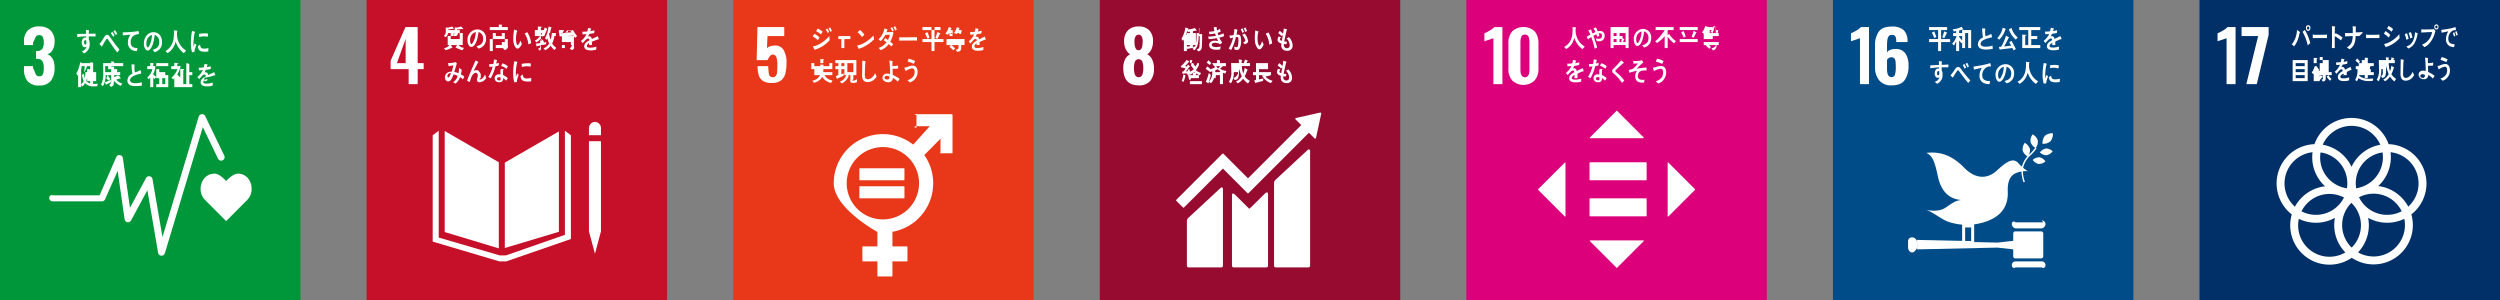 <svg xmlns="http://www.w3.org/2000/svg" viewBox="0 0 832 100">
  <rect x="0" y="0" width="832" height="100" fill="#808080" stroke="none"/>
  <defs>
    <style>
      .cls-1 {
        fill: #00973b;
      }

      .cls-2 {
        fill: #fff;
      }

      .cls-3 {
        fill: #c60f28;
      }

      .cls-4 {
        fill: #e83819;
      }

      .cls-5 {
        fill: #970b31;
      }

      .cls-6 {
        fill: #dc007a;
      }

      .cls-7 {
        fill: #004c88;
      }

      .cls-8 {
        fill: #003067;
      }
    </style>
  </defs>
  <g id="レイヤー_2" data-name="レイヤー 2">
    <g id="レイヤー_2-2" data-name="レイヤー 2">
      <g>
        <g>
          <g>
            <rect class="cls-1" width="100" height="100"/>
            <path class="cls-2" d="M9.124,26.942A6.248,6.248,0,0,1,8,22.681V22h3v.657a16.77,16.77,0,0,1,.902,2.095,1.23,1.23,0,0,0,1.201.635,1.151,1.151,0,0,0,1.165-.647,5.479,5.479,0,0,0,.294-2.107,4.514,4.514,0,0,0-.447-2.272,1.809,1.809,0,0,0-1.648-.765A2.974,2.974,0,0,0,12,19.573V17h.396a2.242,2.242,0,0,0,1.695-.746,3.817,3.817,0,0,0,.471-2.166,3.731,3.731,0,0,0-.341-1.813,1.283,1.283,0,0,0-1.212-.589,1.139,1.139,0,0,0-1.13.636C11.674,12.747,11,14.206,11,14.206V15H8v-.982a4.97,4.97,0,0,1,1.254-3.861,5.001,5.001,0,0,1,3.755-1.365A5.214,5.214,0,0,1,16.822,10.11a5.077,5.077,0,0,1,1.342,3.79,5.219,5.219,0,0,1-.683,2.766,2.92,2.92,0,0,1-1.742,1.401q2.424.895,2.425,4.496a6.849,6.849,0,0,1-1.224,4.32,4.627,4.627,0,0,1-3.884,1.565A4.732,4.732,0,0,1,9.124,26.942Z"/>
            <g>
              <path class="cls-2" d="M83.741,62.907c0-2.827-1.814-5.118-4.561-5.118-1.374,0-3.03,1.504-3.93,2.429-.9-.926-2.447-2.432-3.821-2.432-2.747,0-4.672,2.292-4.672,5.12a5.177,5.177,0,0,0,1.458,3.62h0l7.042,7.055,7.032-7.047-.005-.005A5.18,5.18,0,0,0,83.741,62.907Z"/>
              <path class="cls-2" d="M53.76,85.097c-.024,0-.048-.001-.072-.002a1.155,1.155,0,0,1-1.068-.959L49.043,63.304,43.625,73.35a1.156,1.156,0,0,1-2.162-.385l-2.3-16.077L34.954,66.341A1.092,1.092,0,0,1,33.898,67H17.541a1.117,1.117,0,0,1-1.156-1.129c0-.639.518-1.156,1.156-.871H33.146L38.682,52.281a1.157,1.157,0,0,1,2.201.307L43.255,69.165l5.343-9.907a1.156,1.156,0,0,1,2.158.353l3.312,19.294L66.141,38.803a1.157,1.157,0,0,1,2.149-.169l6.352,13.169a1.156,1.156,0,0,1-2.083,1.005L67.499,42.316,54.867,84.275A1.155,1.155,0,0,1,53.76,85.097Z"/>
            </g>
            <g>
              <path class="cls-2" d="M64.7,17.299c-.263.026-.524.063-.794.096a11.331,11.331,0,0,1-.378-3.328,21.496,21.496,0,0,1,.378-3.745l.634.149a1.993,1.993,0,0,1,.312.081.109.109,0,0,1,.081.114.119.119,0,0,1-.117.114,17.379,17.379,0,0,0-.422,3.888c0,.317.015.626.015.945.131-.398.255-.803.392-1.202.183.168.366.344.546.512A8.371,8.371,0,0,0,64.7,17.299Zm4.629-.165a5.886,5.886,0,0,1-1.331.076c-1.041-.033-2.012-.204-2.138-1.809.246-.185.491-.382.743-.56.002.91.423,1.32,1.102,1.343a4.632,4.632,0,0,0,1.641-.2C69.34,16.366,69.335,16.745,69.33,17.134Zm-.183-4.9a5.663,5.663,0,0,0-1.688-.105,7.563,7.563,0,0,0-1.166.206c-.031-.315-.052-.707-.09-1.023a8.782,8.782,0,0,1,1.652-.2A5.995,5.995,0,0,1,69.23,11.18C69.203,11.528,69.183,11.885,69.147,12.233Z"/>
              <path class="cls-2" d="M31.776,12.175c-.304-.025-.61-.043-.908-.05-.446-.013-.89-.032-1.329-.018.007.332-.008.641.014.97a2.922,2.922,0,0,1,.276,1.41A3.272,3.272,0,0,1,28,17.77c-.266-.232-.549-.436-.809-.677a2.284,2.284,0,0,0,1.61-1.534,1.122,1.122,0,0,1-.615.144c-.632,0-1.004-.813-1.004-1.501,0-.857.423-1.704,1.204-1.704a1.212,1.212,0,0,1,.298.036c0-.141-.006-.288-.015-.43-.506-.004-1.011.036-1.508.068-.484.042-.958.091-1.435.159-.029-.34-.015-.687-.029-1.027.987-.019,1.968-.019,2.955-.056-.022-.439-.036-.871-.043-1.318.215.018.446.055.662.089a2.244,2.244,0,0,1,.275.044c.051.009.111.026.111.108a.246.246,0,0,1-.096.185c-.008.288-.015.593-.015.878.758-.006,1.522-.021,2.282-.046ZM28.461,13.362c-.341,0-.491.392-.491.758,0,.295.088.723.393.723.327,0,.388-.499.388-.802C28.751,13.801,28.751,13.362,28.461,13.362Z"/>
              <path class="cls-2" d="M39.038,17.476c-.376-.504-.817-1.029-1.208-1.591-.464-.664-.943-1.356-1.393-2.012-.154-.223-.309-.467-.464-.69-.081-.113-.183-.319-.323-.319-.201,0-.391.384-.502.55-.147.235-.296.487-.434.712-.251.412-.471.833-.715,1.235v.048c0,.075-.031.139-.095.139l-.818-.903a11.786,11.786,0,0,0,.869-1.14c.28-.422.531-.89.825-1.312.281-.382.5-.607.92-.607a.969.969,0,0,1,.731.466c.162.197.317.46.463.666.349.496.694,1.003,1.046,1.47.544.739,1.253,1.619,1.826,2.311ZM37.64,12.239c-.235-.419-.497-.814-.758-1.21l.506-.436a10.646,10.646,0,0,1,.737,1.214Zm.867-.575a11.336,11.336,0,0,0-.758-1.219l.508-.425a13.473,13.473,0,0,1,.73,1.222Z"/>
              <path class="cls-2" d="M46.09,11.327a8.01,8.01,0,0,0-1.083.291,2.315,2.315,0,0,0-1.498,2.387c.014,1.791,1.125,1.959,2.234,1.979-.05.336-.102.68-.175,1.016-.046,0-.102-.001-.149-.002a3.546,3.546,0,0,1-1.446-.34,2.68,2.68,0,0,1-1.404-2.555,4.109,4.109,0,0,1,.867-2.551c-.816.051-1.729.138-2.53.253-.038-.442-.018-.705-.061-1.048a33.801,33.801,0,0,0,4.202-.263c.329-.049.887-.121,1.077-.149.036.133.115.819.126.887C46.262,11.302,46.166,11.309,46.09,11.327Z"/>
              <path class="cls-2" d="M51.447,17.364c-.221-.263-.422-.537-.646-.789,1.136-.34,2.184-.832,2.184-2.533a2.356,2.356,0,0,0-1.5-2.438c-.194,1.549-.576,4.014-1.703,4.926a1.044,1.044,0,0,1-.667.286,1.061,1.061,0,0,1-.768-.521,3.357,3.357,0,0,1-.46-1.836c0-2.193,1.456-3.743,3.165-3.743,1.581,0,2.865,1.173,2.865,3.259A3.224,3.224,0,0,1,51.447,17.364Zm-2.526-4.129a3.69,3.69,0,0,0-.202,1.225c0,.367.065,1.318.467,1.318.143,0,.266-.171.353-.286a8.193,8.193,0,0,0,1.032-3.87A2.652,2.652,0,0,0,48.922,13.235Z"/>
              <path class="cls-2" d="M61.178,17.708a7.685,7.685,0,0,1-2.71-3.86,9.357,9.357,0,0,1-.396,1.161,5.731,5.731,0,0,1-1.591,2.164,4.239,4.239,0,0,1-.756.508l-.646-.746a4.183,4.183,0,0,0,.873-.575,5.734,5.734,0,0,0,1.813-3.49,16.547,16.547,0,0,0,.116-2.767l1.021.115a.144.144,0,0,1,.14.132.176.176,0,0,1-.131.162c-.014.361-.022.72-.022,1.081a6.801,6.801,0,0,0,1.145,3.427A6.337,6.337,0,0,0,61.94,16.828Z"/>
              <path class="cls-2" d="M32.311,28.711c-.335.008-.671.017-1.007.017a3.677,3.677,0,0,1-3.006-1.068,4.701,4.701,0,0,1-.805,1.086L27,28.325V29H26V24.655a.54.54,0,0,1-.133.542l-.478-.727a10.72,10.72,0,0,0,1.29-3.768l.889.403a.104.104,0,0,1,.059.088c0,.053-.08-.193-.08-.193H29v1.017L28.127,24h1.08a9.488,9.488,0,0,1-.506,2.933,3.036,3.036,0,0,0,2.692.989c.387,0,.768-.025,1.156-.052ZM28,24v.18L28.195,22H27V21.42c.365.535,0,1.587,0,1.587v5.092a5.366,5.366,0,0,0,.85-1.087,11.809,11.809,0,0,1-.597-2.086c.231-.121.455-.245.686-.367a8.74,8.74,0,0,0,.3,1.463A13.171,13.171,0,0,0,28.417,24Zm4,0v1h0v1h0v1H31v1H30V27H29V26h0V25h0V24h1V23H29v1h1V22H29V21h1v-.272l.856.08a.122.122,0,0,1,.12.132.724.724,0,0,0,.024.157V22h1v1h0v1Zm0-2H31v1h1Zm0,1H31v1h1Z"/>
              <path class="cls-2" d="M40.187,28.566a5.368,5.368,0,0,1-2.304-1.761c0,.208.007.408.007.614,0,.931-.239,1.274-.985,1.481l-.582-.64c.568-.162.678-1.02.678-1.02V25H35.935a3.092,3.092,0,0,0,.797,1.254l-.491.515c-.298-.215-.596-.425-.902-.622L35.817,25h-.635s-.007.054-.031.369a7.299,7.299,0,0,1-.893,3.305c-.218-.17-.426-.342-.649-.505a7.84,7.84,0,0,0,.752-4.001c0-.956-.036-1.913-.051-3.168H37v-.56c.128.018.488.018.763.053.052.009.12.027.12.109s.117.152.117.152V21h3v1H35v2h2V22H36v1h1v-.845l.844.044c.059,0,.133.011.133.111A.558.558,0,0,0,38,22.452V23h1v1h1v1H39v.235l.582-.055.554.768a.219.219,0,0,1,.037.119.102.102,0,0,1-.098.107.357.357,0,0,1-.165-.064c-.41.127-.82.281-1.23.418a4.149,4.149,0,0,0,2.035,1.29ZM36.89,27.375a14.389,14.389,0,0,1-1.394.676c-.017.064-.052.181-.119.181-.037,0-.068-.036-.09-.072l-.432-.765c.701-.263,1.402-.525,2.081-.861ZM39,23h0Zm0,2h0Zm-1,.007v.695A13.669,13.669,0,0,0,39.275,25Z"/>
              <path class="cls-2" d="M45.07,28.647c-1.03,0-2.673-.166-2.673-1.848a2.563,2.563,0,0,1,1.679-2.272,14.007,14.007,0,0,1-.289-3.118c.216.018.44.036.656.053.107.01.214.018.324.034.036.009.079.026.079.08a.183.183,0,0,1-.05.097,5.957,5.957,0,0,0-.043.809,5.524,5.524,0,0,0,.136,1.576.09.09,0,0,0,.065.027,7.807,7.807,0,0,0,1.816-.784c.108.379.179.775.266,1.162-.9.221-3.761.784-3.761,2.237,0,.82,1.066.977,1.564.977a6.571,6.571,0,0,0,2.325-.309c.031.371.052.75.061,1.129A11.928,11.928,0,0,1,45.07,28.647Z"/>
              <path class="cls-2" d="M52,29V25.635l-.616.691A6.036,6.036,0,0,1,51,25.803V29H50V25.706a3.004,3.004,0,0,1-.484.689l-.507-.629A5.087,5.087,0,0,0,50.719,23H49V22h1V20.938l.998.069c.045,0,.12.027.12.099,0,.069-.118.141-.118.141V22H51.74a6.287,6.287,0,0,1-.802,2.663A4.531,4.531,0,0,0,52,25.557V25h4v4Zm0-7V21h4v1Zm0,3V23h3v2Zm1,1H52v1h1Zm0,1H52v1h1Zm2-4H53v1h2Zm0,3H54v1h1Zm0,1H54v1h1Z"/>
              <path class="cls-2" d="M59,24.803v.036c.404.389.767.689,1.108,1l-.447.7C59.471,26.36,60,25.98,60,25.98V29H58V25.794a1.546,1.546,0,0,1-.366.681l-.538-.664A6.492,6.492,0,0,0,59.041,23H57V22h1V20.911l1.26.081a.132.132,0,0,1,.106.122c0,.071-.068.115-.367.133V22h1.153A10.749,10.749,0,0,1,59,24.803ZM59,29V28h1V22.902l1.181.106a.124.124,0,0,1,.114.124c0,.081-.081.124-.295.151V28h1V21.034l.666.097c.059.01.137.043.137.124s.198.16.198.16V24h1v1H63v3h1v1Z"/>
              <path class="cls-2" d="M71.545,25.084a.198.198,0,0,1-.108-.043A14.342,14.342,0,0,1,68,25.846V27h.536A1.26,1.26,0,0,1,69,26.765v-.48c-1.044.273-1.338.625-1.338,1.02,0,.344.338.523,1.006.523a6.505,6.505,0,0,0,2.137-.342l-.029,1.003a6.095,6.095,0,0,1-1.843.248c-1.439,0-2.159-.453-2.159-1.373a1.702,1.702,0,0,1,.603-1.235,5.254,5.254,0,0,1,1.115-.737c-.013-.386-.132-.584-.345-.584a1.059,1.059,0,0,0-.755.327,6.703,6.703,0,0,0-.566.581c-.272.302-.44.507-.543.611-.132-.156-.336-.386-.61-.704A6.18,6.18,0,0,0,67.524,23.3c-.389.051-.823.087-1.292.112-.029-.326-.074-.626-.118-.891a12.612,12.612,0,0,0,1.682-.087,7.111,7.111,0,0,0,.249-1.185l.991.225a.102.102,0,0,1,.088.102c0,.051-.035.094-.117.128-.037.146-.103.37-.197.659a11.642,11.642,0,0,0,1.371-.316L70.1,22.99c-.403.087-.947.172-1.621.267a5.361,5.361,0,0,1-.456.857,1.486,1.486,0,0,1,.418-.059c.449,0,.743.301.874.918.587-.309,1.257-.626,1.982-.952l.338.96C71.634,25.049,71.605,25.084,71.545,25.084Z"/>
            </g>
          </g>
          <g>
            <rect class="cls-3" x="122" width="100" height="100"/>
            <path class="cls-2" d="M136,23h-6V20.236L134.945,9H139V21h2v2h-2v5h-3Zm-1-2V12.902L132.105,21Z"/>
            <g>
              <polygon class="cls-2" points="166 53.997 148 43.604 148 77.226 166 82.657 166 53.997"/>
              <polygon class="cls-2" points="168 54.124 168 82.543 186 77.131 186 43.731 168 54.124"/>
              <polygon class="cls-2" points="196.498 77 196.001 77 198.002 84.465 200 77 199.504 77 200 77 200 47 199.504 47 199.007 47 198.481 47 197.485 47 196.994 47 196.498 47 196 47 196 77 196.498 77"/>
              <polygon class="cls-2" points="190 45.03 188 43.504 188 78.152 168.352 85 167.425 85 167.242 85 166.317 85 146 79.054 146 43.504 144 45.03 144 80.409 166.225 87 167.242 87 167.425 87 168.442 87 188.529 80.058 190 79.536 190 45.03"/>
              <path class="cls-2" d="M200,42.702a2.037,2.037,0,0,0-2.482-2.072A2.128,2.128,0,0,0,196,42.731V45h4Z"/>
            </g>
            <g>
              <path class="cls-2" d="M150,11v1h1V11h-1.851a2.5,2.5,0,0,1-.807,1.369l-.624-.437c.633-.513.646-1.002.646-1.834,0-.319-.013-.636-.027-.953l.673.051a6.591,6.591,0,0,0,1.455-.388l.594.723c0,.069-.074.094-.119.094a.308.308,0,0,1-.146-.051c-.536.102-1.079.163-1.622.214,0,.12-.007.213-.007.213H152v1Zm4,0v1h-1V11h-.524a1.654,1.654,0,0,1-.625,1H154v3h-1.364a2.466,2.466,0,0,0,1.799.92l-.543.808a9.356,9.356,0,0,1-2.327-.986,1.461,1.461,0,0,0,.5-.742h-1.933c.065.38.448.742.448.809a.094.094,0,0,1-.102.086.305.305,0,0,1-.089-.018,7.964,7.964,0,0,1-2.143.825l-.47-.704A2.379,2.379,0,0,0,149.552,15H149V12h2.168a3.405,3.405,0,0,0-.425-.334,1.305,1.305,0,0,0,.603-1.278c0-.421-.01-.85-.03-1.271l.676.052a5.07,5.07,0,0,0,1.445-.378l.676.695c.029.033.08.076.08.128,0,.069-.096.077-.132.077a.382.382,0,0,1-.192-.052c-.58.07-1.16.13-1.74.154,0,.128-.006.205-.006.205H153v1Zm-1,1h-3v1h3Zm0,2h0Zm0,1h0Z"/>
              <path class="cls-2" d="M159.224,16.16c-.228-.248-.432-.515-.659-.755,1.159-.326,2.23-.797,2.23-2.427a2.254,2.254,0,0,0-1.533-2.333c-.199,1.484-.588,3.844-1.74,4.717a1.111,1.111,0,0,1-.683.275,1.094,1.094,0,0,1-.786-.497,3.062,3.062,0,0,1-.47-1.759,3.376,3.376,0,0,1,3.238-3.586,2.871,2.871,0,0,1,2.929,3.122A3.121,3.121,0,0,1,159.224,16.16Zm-2.583-3.954a3.337,3.337,0,0,0-.205,1.175c0,.352.066,1.261.477,1.261.148,0,.271-.163.36-.275a7.436,7.436,0,0,0,1.057-3.706A2.65,2.65,0,0,0,156.641,12.206Z"/>
              <path class="cls-2" d="M163,10V9h3V8.16l1.008.061c.057,0,.128.026.128.103,0,.068-.081.128-.137.146V9h2v1Zm4.873,6.616-.557-.696c.513-.102.684-.916.684-.916V13h-4v4h-1V13h6v2.063A1.196,1.196,0,0,1,167.873,16.616ZM164,13V11h4v2Zm1,3V14h3v2Zm2-5h-2v1h2Zm0,3h-2v1h2Z"/>
              <path class="cls-2" d="M172.254,16.17a.783.783,0,0,1-.572-.25,4.486,4.486,0,0,1-.861-2.826,13.982,13.982,0,0,1,.148-2.356c.036-.301.073-.593.122-.887a5.982,5.982,0,0,1,1.04.384.106.106,0,0,1,.053.093.186.186,0,0,1-.15.168,8.984,8.984,0,0,0-.283,1.732,8.771,8.771,0,0,0-.015,1.091,4.337,4.337,0,0,0,.179,1.146c.049.159.161.553.345.548.352-.009.792-1.146.944-1.494l.462,1.095C173.447,15.185,172.835,16.154,172.254,16.17Zm3.583-1.392a7.81,7.81,0,0,0-1.244-3.623c.305-.145.587-.315.891-.453a9.249,9.249,0,0,1,1.296,3.63C176.469,14.495,176.156,14.639,175.837,14.778Z"/>
              <path class="cls-2" d="M182.04,9.831c-.263.556-.894,2.169-.894,2.169h-.465s-.211.412-.329,0H180v1.141c1.117.301,1,.842,1,.842v.214s.386-.137.79-.232l-.066.79c-.367.103-1.725.239-1.725.239V15.5s.219,1.175-.419,1.34l-.542-.626c.632-.181.762-.301.762-1.081-.331.077-.668.146-.998.223-.007.051-.052.145-.103.145-.045,0-.067-.033-.08-.077l-.338-.874c.497-.061.997-.149,1.49-.241,0-.273-.015-.557-.015-.833l.449.027A1.206,1.206,0,0,0,180.484,13h-.676a4.042,4.042,0,0,1-1.3,1.103l-.506-.584A4.816,4.816,0,0,0,179.721,12H178V11h1v1h-1V10h1V8.827l1.286.079a.081.081,0,0,1,.088.084c0,.07-.06.13-.374.156V10h1.325l-.503.396a10.86,10.86,0,0,0,.484-1.286l.802.49a.158.158,0,0,1,.086.138C182.193,9.831,182.091,9.839,182.04,9.831ZM180,11v.763a7.908,7.908,0,0,0,.456-.763Zm4.521,5.65a6.23,6.23,0,0,1-1.27-1.432,5.58,5.58,0,0,1-1.812,1.526l-.536-.668a3.746,3.746,0,0,0,1.857-1.595,8.475,8.475,0,0,1-.571-1.708,3.825,3.825,0,0,1-.295.472l-.506-.548a9.741,9.741,0,0,0,1.161-3.87l.931.292a.162.162,0,0,1,.096.144c0,.079-.109.147-.162.165A16.039,16.039,0,0,0,183.076,11H185v1h-.485a9.363,9.363,0,0,1-.757,2.497,5.186,5.186,0,0,0,1.403,1.45ZM182.804,11l-.075.189a9.578,9.578,0,0,0,.509,2.031,8.796,8.796,0,0,0,.41-2.22Z"/>
              <path class="cls-2" d="M190.708,10a9.097,9.097,0,0,0,1.35,1.991l-.66.603a6.76,6.76,0,0,0-.597-.755c-1.512.138-3.03.179-4.551.273L186.075,11h.757c.102.281.204.237.285.161A4.948,4.948,0,0,0,187.691,10H186v1h3v-.882l1.066.068c.054,0,.091.061.091.121,0,.076-.105.146-.158.171V10h.708Zm-.58,6.643-.53-.636c.492-.086.794-1.007.794-1.007H188v1h-1V12h4v3.337C191.251,16.194,190.825,16.573,190.128,16.642ZM188,14V13h2v1Zm2,0h-3v1h3Zm-1.054-4c-.309.292-.601.618-.932.884.742-.025,1.49-.077,2.231-.12-.132-.12-.257-.257-.38-.386.212-.119.425-.24.631-.378Z"/>
              <path class="cls-2" d="M199.201,13.117a.196.196,0,0,1-.107-.043c-.531.178-1.55.584-2.094.805V15h-.807c.008.074.008-.056-.193-.201v-.48a1.356,1.356,0,0,0-.681,1.02c0,.344.338.523,1.006.523a6.505,6.505,0,0,0,2.137-.342l-.029,1.003a6.098,6.098,0,0,1-1.843.248c-1.439,0-2.16-.453-2.16-1.373a1.702,1.702,0,0,1,.603-1.235,5.28,5.28,0,0,1,1.116-.737c-.014-.386-.133-.584-.345-.584a1.061,1.061,0,0,0-.755.327,6.653,6.653,0,0,0-.566.581c-.272.302-.441.507-.543.611-.133-.156-.338-.386-.611-.704a6.18,6.18,0,0,0,1.852-2.325c-.389.051-.824.087-1.292.112-.029-.326-.074-.626-.118-.891a12.592,12.592,0,0,0,1.681-.087,7.086,7.086,0,0,0,.25-1.185l.991.225a.103.103,0,0,1,.088.102c0,.051-.036.094-.118.128-.037.146-.102.37-.197.66a11.639,11.639,0,0,0,1.371-.316l-.081.943c-.403.087-.947.172-1.621.268a5.379,5.379,0,0,1-.457.857,1.492,1.492,0,0,1,.418-.06c.448,0,.743.301.874.918.587-.309,1.256-.626,1.982-.952l.338.96C199.29,13.083,199.262,13.117,199.201,13.117Z"/>
              <path class="cls-2" d="M154.085,26.413a10.851,10.851,0,0,0-.998-.738,4.549,4.549,0,0,1-1.512,2.171l-.763-.507a3.72,3.72,0,0,0,1.496-2.064,5.41,5.41,0,0,0-1.371-.517,9.164,9.164,0,0,1-.354.891c-.316.711-.712,1.432-1.46,1.432-.616,0-1.049-.596-1.049-1.336a1.861,1.861,0,0,1,1.357-1.808,3.131,3.131,0,0,1,.895-.08,14.091,14.091,0,0,0,.537-2.108l-1.564.275L149.129,21h.082a10.095,10.095,0,0,0,2.473-.322c.111.145.235.278.361.412-.155.542-.324,1.076-.486,1.618-.125.411-.242.821-.382,1.222a5.373,5.373,0,0,1,1.374.447,8.075,8.075,0,0,0,.242-1.783c.293.203.586.4.866.623a9.829,9.829,0,0,1-.272,1.55,8.865,8.865,0,0,1,1.115.65C154.371,25.745,154.231,26.084,154.085,26.413Zm-5.182-1.075c0,.223.08.419.278.419a.37.37,0,0,0,.309-.16,4.657,4.657,0,0,0,.594-1.31C149.57,24.334,148.903,24.59,148.903,25.338Z"/>
              <path class="cls-2" d="M159.538,27.376c-.976,0-.903-1.041-.538-1.852v-.801c-.365-.238-.359-.525-.631-.525a.758.758,0,0,0-.197.035c-1.102.32-1.52,2.026-1.867,3.1-.292-.159-.578-.32-.865-.481.301-.836.638-1.646.984-2.466.387-.913.769-1.835,1.166-2.748.221-.506.425-1.022.661-1.521a8.96,8.96,0,0,1,.926.475.09.09,0,0,1,.05.084.118.118,0,0,1-.123.108c-.493.853-.932,1.759-1.381,2.636-.043.086-.087.162-.133.238a2.095,2.095,0,0,1,.977-.321c.711,0,.934.548,1.432,1.284v1.31c-.507.221-.478.525-.229.525a1.579,1.579,0,0,0,.926-.542,5.016,5.016,0,0,0,.748-1.115c.117.406.234.803.339,1.209A2.738,2.738,0,0,1,159.538,27.376Z"/>
              <path class="cls-2" d="M165.991,21.795c-.36.102-.711.189-1.072.257a17.711,17.711,0,0,1-1.601,4.023c-.272-.137-.545-.3-.808-.462a14.015,14.015,0,0,0,1.469-3.457,7.479,7.479,0,0,1-1.095.093c-.037-.298-.081-.599-.118-.908a3.021,3.021,0,0,0,.404.018,6.72,6.72,0,0,0,1.022-.07,9.195,9.195,0,0,0,.198-1.482c.345.051.683.094,1.021.171-.088.395-.175.799-.294,1.192A7.471,7.471,0,0,0,166,20.875C166,21.178,165.991,21.486,165.991,21.795Zm2.432,5.056a6.22,6.22,0,0,0-.975-.883c.005.095.001.189-.002.282-.033.885-.606,1.124-1.269,1.124a2.107,2.107,0,0,1-.695-.111,1.304,1.304,0,0,1-.864-1.218,1.279,1.279,0,0,1,1.34-1.303,3.526,3.526,0,0,1,.601.05c-.007-.403-.021-.806-.007-1.21a1.784,1.784,0,0,1,.11-.582h.661c.044,0,.258-.035.254.069a.046.046,0,0,1-.008.035,1.098,1.098,0,0,0-.152.523c-.017.454-.004.9.016,1.355a5.235,5.235,0,0,1,1.556,1.021C168.811,26.295,168.625,26.586,168.423,26.851Zm-1.827-1.045a1.237,1.237,0,0,0-.526-.094c-.279,0-.629.086-.643.488-.015.396.405.575.693.575.271,0,.472-.061.485-.429C166.612,26.167,166.603,25.987,166.596,25.806Zm1.962-2.869a4.508,4.508,0,0,0-1.786-.986l.425-.857a4.525,4.525,0,0,1,1.83.987Z"/>
              <path class="cls-2" d="M171.977,27.303c-.268.026-.534.062-.809.095a10.996,10.996,0,0,1-.385-3.307,20.887,20.887,0,0,1,.385-3.721l.645.149a2.061,2.061,0,0,1,.319.081.108.108,0,0,1,.083.113.12.12,0,0,1-.119.113,16.87,16.87,0,0,0-.431,3.861c0,.316.015.624.015.94.133-.396.259-.799.4-1.194.186.168.372.342.556.51A8.124,8.124,0,0,0,171.977,27.303Zm4.799-.251a6.024,6.024,0,0,1-1.355.075c-1.06-.032-2.048-.202-2.177-1.796.25-.184.5-.379.757-.556.002.904.43,1.312,1.122,1.333a4.769,4.769,0,0,0,1.671-.199C176.787,26.291,176.782,26.666,176.776,27.053Zm-.185-4.868a5.837,5.837,0,0,0-1.719-.103,7.991,7.991,0,0,0-1.188.203c-.031-.314-.052-.702-.091-1.016a9.211,9.211,0,0,1,1.683-.2,6.362,6.362,0,0,1,1.4.069C176.648,21.485,176.627,21.837,176.591,22.185Z"/>
            </g>
          </g>
          <g>
            <rect class="cls-4" x="244" width="100" height="100"/>
            <path class="cls-2" d="M253.941,26.944a3.37,3.37,0,0,1-1.425-1.889A10.311,10.311,0,0,1,252.131,22h3.535a19.261,19.261,0,0,0,.306,2.976,1.356,1.356,0,0,0,2.236.271,2.696,2.696,0,0,0,.412-1.283q.082-.812.082-2.342a7.975,7.975,0,0,0-.318-2.601,1.26,1.26,0,0,0-1.306-.859c-.848,0-1.624,1.839-1.624,1.839h-3.637l.263-11H261v3h-5.566l-.203,4.05a2.365,2.365,0,0,1,1.086-.645,5.124,5.124,0,0,1,1.651-.26,3.123,3.123,0,0,1,2.828,1.516,8.007,8.007,0,0,1,.95,4.253,14.24,14.24,0,0,1-.385,3.608,4.09,4.09,0,0,1-1.459,2.263,4.946,4.946,0,0,1-3.066.826A5.346,5.346,0,0,1,253.941,26.944Z"/>
            <g>
              <path class="cls-2" d="M317,38H304.457s-.159.206.543.294v4.149c-.701.089-.628.16-.543-.443h4.972l-5.52,6.124a16.34,16.34,0,0,0-26.435,12.861C277.473,69.287,292,77.197,292,77.197V82h-4.839a.161.161,0,0,0-.161.161v4.68a.159.159,0,0,0,.159.159H292v4.841a.159.159,0,0,0,.159.159h4.68a.161.161,0,0,0,.161-.161V87h4.841A.159.159,0,0,0,302,86.841V82.158A.158.158,0,0,0,301.842,82H297V77.141a16.392,16.392,0,0,0,10.61-25.54L313,46.159V50.78s-.293.159-.205.22h4.148c.089-.061.057-.22.057-.22V38.294a.161.161,0,0,0-.162-.159m-23.012,34.887a12.037,12.037,0,1,1,12.037-12.037,12.05,12.05,0,0,1-12.037,12.037"/>
              <path class="cls-2" d="M301,56H286.159a.155.155,0,0,0-.159.149v3.699a.154.154,0,0,0,.159.152h14.678A.154.154,0,0,0,301,59.848V56.149A.156.156,0,0,0,300.838,56"/>
              <path class="cls-2" d="M301,62H286.159a.157.157,0,0,0-.159.154v3.697a.154.154,0,0,0,.159.149h14.678A.155.155,0,0,0,301,65.851V62.154A.158.158,0,0,0,300.838,62"/>
            </g>
            <g>
              <path class="cls-2" d="M272.183,13.38a9.316,9.316,0,0,0-1.71-1.279c.184-.283.351-.582.536-.874a7.522,7.522,0,0,1,1.732,1.243Zm-1.115,3.166c-.059-.101-.513-.994-.513-1.048s.065-.064.102-.072a8.699,8.699,0,0,0,1.379-.418,11.593,11.593,0,0,0,3.958-3.032c.03.455.074.919.133,1.383A10.401,10.401,0,0,1,271.068,16.546Zm2.143-5.106a7.223,7.223,0,0,0-1.601-1.046c.177-.291.338-.591.5-.891a6.346,6.346,0,0,1,1.652,1.036C273.585,10.85,273.409,11.149,273.211,11.44Zm2.224-.462a9.297,9.297,0,0,0-.616-1.158l.55-.292a10.53,10.53,0,0,1,.566,1.107Zm.933-.37c-.2-.393-.398-.805-.625-1.184l.529-.316a8.244,8.244,0,0,1,.58,1.149Z"/>
              <path class="cls-2" d="M278,16h2V13h-1V12h4v1h-2v3h-3Z"/>
              <path class="cls-2" d="M287.034,15.781a6.298,6.298,0,0,1-1.291.465c-.044-.103-.507-1.073-.507-1.073,0-.034.035-.034.059-.034a1.389,1.389,0,0,0,.316-.043,7.545,7.545,0,0,0,2.341-1.011,12.987,12.987,0,0,0,2.738-2.275c.06.422.133.842.199,1.262A12.52,12.52,0,0,1,287.034,15.781Zm-.169-3.465a9.369,9.369,0,0,0-1.467-1.596c.288-.24.559-.498.837-.745a8.261,8.261,0,0,1,1.418,1.57A6.12,6.12,0,0,1,286.865,12.316Z"/>
              <path class="cls-2" d="M297.257,11.279c-.03.103-.052.213-.083.315a7.279,7.279,0,0,1-.248.808,10.374,10.374,0,0,1-.647,1.492c.33.258.66.532.969.825-.19.257-.396.506-.61.745-.277-.273-.563-.541-.85-.797A6.29,6.29,0,0,1,293.101,16.7c-.206-.24-.427-.472-.654-.695a.076.076,0,0,1-.021-.042c0-.036.029-.036.044-.044a2.576,2.576,0,0,0,.425-.145,5.325,5.325,0,0,0,2.135-1.708c-.292-.24-.609-.446-.915-.66.182-.241.344-.49.526-.73.294.206.581.421.866.643a6.035,6.035,0,0,0,.632-1.733c-.499,0-.991.007-1.49.026a8.804,8.804,0,0,1-1.549,2.067c-.243-.188-.492-.377-.749-.55a7.108,7.108,0,0,0,2.019-3.695l.989.42a.094.094,0,0,1,.06.095c0,.076-.082.103-.133.103-.095.222-.184.446-.278.66.689-.018,1.373-.018,2.063-.103a4.595,4.595,0,0,0,.314.378C297.344,11.08,297.293,11.184,297.257,11.279Zm-.296-.841c-.181-.378-.387-.745-.6-1.105l.55-.302A10.367,10.367,0,0,1,297.46,10.13Zm1-.248a10.189,10.189,0,0,0-.603-1.149l.529-.317a7.062,7.062,0,0,1,.573,1.131Z"/>
              <path class="cls-2" d="M305.167,13.508c-.417-.026-.779-.035-1.115-.035-.39-.008-3.84,0-4.771.035-.014-.344-.03-.781-.039-1.038-.009-.128.051-.069.096-.064.123.017.36.025.426.03.447.012,1.594-.017,2.106-.017,1.065,0,2.116-.026,3.304-.043C305.152,12.719,305.175,13.165,305.167,13.508Z"/>
              <path class="cls-2" d="M311,14v3h-1V14h-3V13h3V9h-3v1h6V9h-2v4h3v1Zm-2.335-1.093c-.257-.609-.52-1.227-.828-1.801l.784-.428a10.277,10.277,0,0,1,.691,1.852Zm4.096-1.57c-.256.542-.513,1.083-.807,1.605l-.653-.308c.242-.643.462-1.304.653-1.974l.882.404a.176.176,0,0,1,.103.146C312.94,11.304,312.821,11.337,312.761,11.337Z"/>
              <path class="cls-2" d="M317.028,10l.08,1.15-.6.163L316.272,11h-.205a5.99,5.99,0,0,0-.784.57l-.64-.42a4.858,4.858,0,0,0,1.086-2.137l.845.275a.132.132,0,0,1,.095.112c0,.078-.082.128-.139.137a2.923,2.923,0,0,0-.156.464h.654ZM319,14h2v1h-1.108c0,1.312.142,2.05-1.296,2.282l-.539-.73c.546-.095.943-.138.943-.849V15h-2.308c.237.206.457.419.678.644.167.162.342.308.499.487l-.592.618a16.94,16.94,0,0,0-1.335-1.2L316.47,15H315V13h4v1h-4V13h3V11h-2v1h1v-.971l1.32.121c.037.007.037-.037.037.007,0,.061-.357.189-.357.189V12h0v1h3v1Zm1.059-4-.234,1.329-.637-.068.03-.261h-.479a2.271,2.271,0,0,0-.455.347l-.852-.317a6.148,6.148,0,0,0,1.007-1.973l.866.258c.036.008.089.043.089.094,0,.077-.096.095-.147.095a2.763,2.763,0,0,0-.17.497h.983Z"/>
              <path class="cls-2" d="M327.99,13.226a.182.182,0,0,1-.105-.042A17.614,17.614,0,0,0,326,13.99V15h-.883c.008.182.008.052-.117-.094v-.48a1.295,1.295,0,0,0-.716,1.022c0,.342.322.522.958.522a5.976,5.976,0,0,0,2.041-.34l-.028,1.002a5.503,5.503,0,0,1-1.759.248q-2.06,0-2.06-1.372a1.725,1.725,0,0,1,.576-1.236,4.984,4.984,0,0,1,1.064-.738c-.014-.385-.126-.584-.329-.584a.999.999,0,0,0-.722.326,6.886,6.886,0,0,0-.54.585c-.26.301-.42.505-.518.609-.127-.154-.323-.386-.581-.702a6.181,6.181,0,0,0,1.766-2.326c-.371.052-.785.086-1.234.113-.025-.327-.069-.627-.112-.892a11.468,11.468,0,0,0,1.605-.087,7.182,7.182,0,0,0,.237-1.183l.948.222a.103.103,0,0,1,.084.102c0,.052-.034.095-.113.128-.034.147-.098.37-.188.661a10.323,10.323,0,0,0,1.309-.317l-.077.945c-.385.084-.905.17-1.549.266a5.197,5.197,0,0,1-.434.857,1.367,1.367,0,0,1,.4-.059c.427,0,.708.298.834.916.56-.308,1.197-.625,1.891-.951l.321.96C328.073,13.191,328.046,13.226,327.99,13.226Z"/>
              <path class="cls-2" d="M276.58,27.615a5.398,5.398,0,0,1-1.731-.763,3.707,3.707,0,0,1-1.19-1.269,4.332,4.332,0,0,1-2.791,1.981l-.497-.753A3.147,3.147,0,0,0,272.888,25H271V24h2.167c.007.364.016,0,.016,0H271V23h0V22h2v-.518l1.064.061a.081.081,0,0,1,.088.086c0,.061-.152.12-.152.12V22h2v1h-2v1h.027c-.008.202-.008,0-.008,0H277v1h-2.606a3.477,3.477,0,0,0,2.679,1.776ZM276,23V21h-6v2h1V21h2V19.664l1.101.059a.106.106,0,0,1,.118.103c0,.069-.074.128-.218.146V21h3v2Z"/>
              <path class="cls-2" d="M280.762,25.206c-.683.334-1.381.618-2.07.935-.015.052-.051.128-.103.128-.029,0-.067-.025-.097-.086l-.321-.858a6.867,6.867,0,0,0,.829-.37V23h-1V22h1V21h-1V20h3v1h-1v1h1v1h-1v1.726c.3-.102.541-.214.777-.319Zm4.397,2.154a2.974,2.974,0,0,1-1.248.231c-.565,0-1.153-.111-.911-.934V25h-.902s.418.198.418.283c0,.051-.065.086-.102.094a7.292,7.292,0,0,1-.461.85,4.41,4.41,0,0,1-1.8,1.544l-.632-.6A3.588,3.588,0,0,0,281.642,25H281V20h4v5h-1v1.373c-.427.283-.346.471-.082.471a2.12,2.12,0,0,0,1.315-.556ZM284,21h-2v1h2Zm-2,1v1h2V22Zm2,1h-2v1h2Z"/>
              <path class="cls-2" d="M290.614,26.725a3.405,3.405,0,0,1-1.946.582c-1.041,0-1.696-.694-1.754-1.913-.015-.162-.008-.326-.008-.488,0-.462.008-.926.023-1.399.021-1.104.036-2.22.05-3.327.227.033.462.077.691.128a1.61,1.61,0,0,1,.286.061c.06.025.131.061.131.137a.173.173,0,0,1-.109.145c-.088,1.494-.154,3.002-.154,4.496,0,.763.294,1.228.977,1.228a2.017,2.017,0,0,0,.932-.251,3.536,3.536,0,0,0,1.475-1.791l.537,1.115A4.213,4.213,0,0,1,290.614,26.725Z"/>
              <path class="cls-2" d="M298.791,27.146a8.466,8.466,0,0,0-1.667-1.218,1.388,1.388,0,0,1-1.585,1.433c-.727,0-1.843-.428-1.843-1.458a1.423,1.423,0,0,1,1.608-1.389,3.676,3.676,0,0,1,.917.111c0-1.199-.051-2.409-.147-3.601-.029-.293-.044-.584-.095-.866l.977.145c.044.008.125.051.125.12a.161.161,0,0,1-.081.119v.328c0,.377-.009.755.008,1.131h.088a7.826,7.826,0,0,0,1.013-.051c.263-.035.521-.095.777-.137,0,.334-.014.668-.022,1.011-.411.035-.828.059-1.24.059-.191,0-.382-.008-.579-.017.021.687.029,1.373.052,2.067a12.241,12.241,0,0,1,2.297,1.304ZM296,25.462a2.279,2.279,0,0,0-.969-.221c-.256,0-.654.189-.654.54,0,.532.514.669.874.669A.658.658,0,0,0,296,25.703Z"/>
              <path class="cls-2" d="M302.816,27.426c-.273-.248-.543-.506-.829-.73a3.536,3.536,0,0,0,2.114-1.493,2.737,2.737,0,0,0,.286-1.26c0-.763-.249-1.202-.93-1.202a6.072,6.072,0,0,0-2.078.919c-.051-.128-.405-1.013-.405-1.09,0-.061.073-.051.103-.051a4.842,4.842,0,0,0,.911-.248,5.015,5.015,0,0,1,1.709-.437c1.175,0,1.689.927,1.689,2.204A3.666,3.666,0,0,1,302.816,27.426Zm1.284-6.185a10.672,10.672,0,0,0-2.078-.771c.14-.309.271-.617.411-.926a8.185,8.185,0,0,1,2.129.78C304.416,20.631,304.269,20.942,304.101,21.241Z"/>
            </g>
          </g>
          <g>
            <rect class="cls-5" x="366" width="100" height="100"/>
            <path class="cls-2" d="M373.829,22.61a6.359,6.359,0,0,1,.565-2.778,3.678,3.678,0,0,1,1.671-1.742,4.677,4.677,0,0,1-1.413-1.707,5.712,5.712,0,0,1-.541-2.601,5.086,5.086,0,0,1,1.248-3.661,4.715,4.715,0,0,1,3.578-1.306,4.661,4.661,0,0,1,3.555,1.295,5.035,5.035,0,0,1,1.224,3.602,6.202,6.202,0,0,1-.518,2.684,4.27,4.27,0,0,1-1.389,1.695,3.65,3.65,0,0,1,1.671,1.789,6.855,6.855,0,0,1,.565,2.896,6.333,6.333,0,0,1-1.224,4.143,4.753,4.753,0,0,1-3.884,1.483Q373.829,28.401,373.829,22.61Zm6.344,2.248a5.985,5.985,0,0,0,.318-2.107,6.38,6.38,0,0,0-.318-2.236,1.335,1.335,0,0,0-2.472.012,6.397,6.397,0,0,0-.318,2.225,5.985,5.985,0,0,0,.318,2.107,1.332,1.332,0,0,0,2.472,0Zm.106-11.076a3.417,3.417,0,0,0-.33-1.636,1.081,1.081,0,0,0-1.012-.6,1.132,1.132,0,0,0-1.036.6,3.226,3.226,0,0,0-.353,1.636q0,2.943,1.389,2.942Q380.279,16.725,380.279,13.783Z"/>
            <g>
              <path class="cls-2" d="M435.06,50.023l-10.463,9.713A1.672,1.672,0,0,0,424,61.196V88.419a.581.581,0,0,0,.581.581h10.838A.581.581,0,0,0,436,88.419V50.268c0-.321-.257-.908-.94-.245"/>
              <path class="cls-2" d="M406.06,62.679l-10.463,9.712A1.674,1.674,0,0,0,395,73.849V88.42a.581.581,0,0,0,.58.58h10.839A.584.584,0,0,0,407,88.418V62.923c0-.322-.26-.91-.94-.244"/>
              <path class="cls-2" d="M439.703,37.767a.29.29,0,0,0-.087-.221.307.307,0,0,0-.189-.083l-.056.004-.084.005-7.819,1.764-.142.015a.311.311,0,0,0-.152.08.299.299,0,0,0,0,.421l.088.088,1.786,1.785L415.332,59.341l-8.183-8.183a.233.233,0,0,0-.333,0l-2.22,2.221-.002.003L391.477,66.496a.238.238,0,0,0,0,.334l2.223,2.222a.232.232,0,0,0,.33,0l12.954-12.951,5.938,5.939a.128.128,0,0,0,.019.028l2.221,2.218a.233.233,0,0,0,.333,0l20.107-20.107,1.875,1.874a.293.293,0,0,0,.417,0,.287.287,0,0,0,.085-.193l.001-.025,1.717-7.981Z"/>
              <path class="cls-2" d="M420.998,64.384l-5.064,4.981a.246.246,0,0,1-.326-.012l-4.587-4.563c-.84-.816-1.021-.154-1.021.166V88.419a.583.583,0,0,0,.581.581H421.42a.582.582,0,0,0,.58-.58V64.568c0-.321-.259-.91-1.002-.184"/>
            </g>
            <g>
              <path class="cls-2" d="M399.987,15.406c-.058,1.029-.352,1.467-1.234,1.698l-.485-.711c.617-.121.852-.284.912-1.048.082-1.072.082-3.346.082-3.346h-.334a12.353,12.353,0,0,1-.333,2.774,4.454,4.454,0,0,1-1.058,1.958l-.666-.459a5.059,5.059,0,0,0,.391-.42c-.63.13-1.26.251-1.892.388-.006.065-.043.121-.108.121-.058,0-.101-.056-.122-.112l-.305-.71c.392-.04.776-.097,1.167-.145V15h-1V12h0V11h1V10.56c-.196.017-.439.036-.682.061l-.205-.377c-.087.333-.168.676-.263,1.012-.017.061-.105.317.151.36V17h-1V13.141a4.821,4.821,0,0,1-.317.464l-.504-.711a9.417,9.417,0,0,0,1.317-3.758l.915.316a.129.129,0,0,1,.077.103c0,.069-.1.102-.147.112l-.03.128a8.951,8.951,0,0,0,2.364-.481l.581.85c0,.069-.054.094-.108.094a.218.218,0,0,1-.14-.05c-.333.067-.674.111-1.006.162V11h2V9.35l.099.112c.051.008.14.044.14.121a.168.168,0,0,1-.105.145c-.014.541-.036,1.089-.058,1.629.33-.007.66-.017.991-.017C400.06,12.696,400.069,14.051,399.987,15.406ZM396,13h0Zm0,1h0Zm1-1h0Zm0,1h0Zm1-3v1h0v2h0v1h-1v.63s.358-.103.653-.154l-.044.291c.55-1.047.616-2.461.638-4.766Z"/>
              <path class="cls-2" d="M405.767,12.525a6.07,6.07,0,0,0,.956,1.527c-.162.248-.338.481-.513.713a3.992,3.992,0,0,0-1.983-.516c-.299,0-.961.146-.961.618,0,.755,1.013.807,1.475.807a8.249,8.249,0,0,0,1.519-.197c-.072.326-.131.651-.19.978a6.755,6.755,0,0,1-1.077.102c-.935,0-2.579-.12-2.579-1.595,0-1.073,1.044-1.433,1.798-1.433a5.394,5.394,0,0,1,1.174.154c-.146-.326-.301-.651-.44-.985a17.434,17.434,0,0,1-2.672.324l-.191-.857a11.64,11.64,0,0,0,2.548-.257c-.089-.259-.17-.516-.244-.774a11.171,11.171,0,0,1-1.864.265c-.081-.273-.153-.556-.227-.831a10.779,10.779,0,0,0,1.878-.232c-.109-.411-.197-.84-.27-1.261.3-.025.601-.061.901-.077h.03a.105.105,0,0,1,.117.103.201.201,0,0,1-.073.137c.037.284.081.567.14.85A4.04,4.04,0,0,0,406.04,9.6c.06.317.131.636.19.962-.337.128-.682.248-1.026.36.08.275.176.54.279.806a9.835,9.835,0,0,0,1.718-.643c.065.327.102.652.16.97A9.639,9.639,0,0,1,405.767,12.525Z"/>
              <path class="cls-2" d="M412.392,16.349a1.09,1.09,0,0,1-.828.266,1.656,1.656,0,0,1-.719-.181c-.03-.325-.05-.643-.088-.969a1.538,1.538,0,0,0,.807.24c.594,0,.587-1.93.587-2.419,0-.352.007-.978-.412-.978a1.955,1.955,0,0,0-.44.069,16.704,16.704,0,0,1-1.571,4.263c-.285-.154-.549-.327-.836-.464a12.04,12.04,0,0,0,1.484-3.654c-.339.067-.677.153-1.006.248-.022-.095-.213-.919-.213-.919,0-.043.05-.051.073-.051.067,0,.124.018.191.018a5.699,5.699,0,0,0,1.139-.156,14.525,14.525,0,0,0,.264-2.042c.219.052.432.121.645.19.096.033.207.061.301.102.037.018.096.044.096.103,0,.052-.052.077-.087.094-.087.481-.185.97-.302,1.45a3.699,3.699,0,0,1,.441-.043.865.865,0,0,1,.969.729,4.77,4.77,0,0,1,.147,1.305A4.916,4.916,0,0,1,412.392,16.349Zm1.073-5.403a9.329,9.329,0,0,0-.558-1.218l.594-.284a10.23,10.23,0,0,1,.522,1.185Zm.749,3.783c-.162-.251-.339-.481-.514-.712.213-.044.749-.173.749-.499a4.247,4.247,0,0,0-1.058-1.913,9.225,9.225,0,0,0,.822-.461,5.478,5.478,0,0,1,1.167,2.555C415.381,14.343,414.639,14.583,414.214,14.729Zm.235-4.085a8.482,8.482,0,0,0-.552-1.217l.566-.308a7.585,7.585,0,0,1,.55,1.209Z"/>
              <path class="cls-2" d="M419.194,16.413a.794.794,0,0,1-.584-.226,4.483,4.483,0,0,1-.984-2.787,13.888,13.888,0,0,1,.049-2.359c.021-.302.045-.595.083-.891a5.931,5.931,0,0,1,1.054.339.11.11,0,0,1,.058.091.185.185,0,0,1-.143.172,8.958,8.958,0,0,0-.209,1.742,9.054,9.054,0,0,0,.033,1.091,4.202,4.202,0,0,0,.228,1.134c.055.163.185.547.367.535.352-.025.742-1.178.878-1.533l.51,1.075C420.342,15.378,419.773,16.372,419.194,16.413Zm3.227-1.537a7.816,7.816,0,0,0-1.187-3.64c.304-.14.59-.307.897-.441a9.35,9.35,0,0,1,1.241,3.649C423.057,14.603,422.742,14.743,422.421,14.876Z"/>
              <path class="cls-2" d="M428.443,16.899c-1.028.008-2.026-.428-2.04-1.811,0-.204.021-.411.037-.616-.537-.19-1.257-.429-1.27-1.226a3.152,3.152,0,0,1,.324-1.099c.278.061.557.145.828.206a1.639,1.639,0,0,0-.359.756c.007.301.424.429.624.481.117-.679.248-1.348.366-2.025-.133.163-.256.326-.381.49a13.477,13.477,0,0,0-1.176-1.014c.163-.258.331-.513.508-.771a10.457,10.457,0,0,1,1.093.944,11.088,11.088,0,0,0,.235-1.716c.235.043.478.113.712.172a1.75,1.75,0,0,1,.294.077c.051.017.103.043.103.111a.343.343,0,0,1-.139.224c-.053.189-.096.396-.14.582-.089.404-.177.807-.272,1.211-.138.633-.285,1.278-.396,1.921.293.052.594.052.888.077l-.133.833a5.91,5.91,0,0,1-.865-.07,2.146,2.146,0,0,0-.022.379.956.956,0,0,0,1.065,1.003c.624-.009.903-.386.895-1.098a3.646,3.646,0,0,0-1.077-2.155,6.39,6.39,0,0,0,.806-.392,4.036,4.036,0,0,1,1.232,2.787A1.653,1.653,0,0,1,428.443,16.899Z"/>
              <path class="cls-2" d="M394.472,25.248a7.491,7.491,0,0,1-.599,2.007l-.615-.319a7.036,7.036,0,0,0,.549-2.151l.664.25a.115.115,0,0,1,.08.119C394.552,25.197,394.502,25.232,394.472,25.248Zm4.811-.205a5.424,5.424,0,0,1-1.868-1.111,4.852,4.852,0,0,1-1.371.971l-.289-.44.083.364a4.281,4.281,0,0,1-.547.241c-.035-.141-.076-.29-.111-.432L395,24.67V28h0V24.408c-.774.044-1.127.105-1.488.146l-.079-.746a1.743,1.743,0,0,0,.433-.044c.245-.308.471-.643.687-.977A10.431,10.431,0,0,0,393,22.402v-.379a10.627,10.627,0,0,0,1.891-2.057,6.962,6.962,0,0,1,.751.393c.059.034.16.087.16.181,0,.087-.123.112-.173.112-.383.446-.764.891-1.178,1.304.151.087.296.179.44.266a7.523,7.523,0,0,0,.397-.697c.118.071.752.465.752.603,0,.094-.108.112-.166.094-.411.515-.817,1.038-1.241,1.543.244-.025.483-.059.729-.084-.045-.146-.089-.301-.146-.439.195-.077.391-.163.586-.248.094.283.175.566.253.85a4.789,4.789,0,0,0,1.257-.84,7.593,7.593,0,0,1-.969-1.244L396.821,20H396v1h3v.623a5.765,5.765,0,0,1-1.038,1.747,5.224,5.224,0,0,0,1.765.903C399.567,24.521,399.428,24.786,399.283,25.043Zm-3.496,1.579c-.158-.506-.268-1.038-.376-1.562l.609-.25a10.743,10.743,0,0,0,.367,1.536ZM396,28V27h2V26h-2V25h1v-.814c.681.025.883.042,1.079.068a1.312,1.312,0,0,1,.26.034.087.087,0,0,1,.072.086c0,.069-.411.139-.411.139V25h1v1h-1v1h2v1Zm1.059-7a5.095,5.095,0,0,0,.767,1.151A4.19,4.19,0,0,0,398.49,21Z"/>
              <path class="cls-2" d="M402.471,23.782a12.514,12.514,0,0,0-1.229-.85l.521-.822a6.49,6.49,0,0,1,1.142.977Zm-.253,3.757a.266.266,0,0,1,.036.131.077.077,0,0,1-.071.076,9.508,9.508,0,0,1-.882-.566,12.795,12.795,0,0,0,.975-2.892l.695.651C402.73,25.815,402.493,26.681,402.218,27.539Zm.427-5.909a10.343,10.343,0,0,0-1.063-.748l.563-.822a7,7,0,0,1,.946.909Zm5.124,2.849c-.248-.07-.769-.241-.769-.241V28h-1V26h-1.973a3.795,3.795,0,0,1-1.039,1.702l-.683-.52a4.393,4.393,0,0,0,1.128-3.485,5.219,5.219,0,0,1-.815.288l-.438-.772a6.053,6.053,0,0,0,2.231-.873A6.547,6.547,0,0,1,403.37,21H405V19.956l.796.061a.148.148,0,0,1,.136.138c0,.084-.086.128.069.145V21h2v1h-.977a8.591,8.591,0,0,0-.976.924,5.794,5.794,0,0,0,2.119.687ZM406,25h-1.361c-.015.224-.037.428-.066,1H406Zm0-1.411a9.957,9.957,0,0,1-.852-.556,7.38,7.38,0,0,1-.716.41c0,.19,0,.37-.007.557H406ZM404.725,22a3.178,3.178,0,0,0,.688.79,2.858,2.858,0,0,0,.62-.79Z"/>
              <path class="cls-2" d="M415.332,27.776a5.772,5.772,0,0,1-1.622-1.609,4.631,4.631,0,0,1-1.785,1.556l-.601-.577a4.451,4.451,0,0,0,1.937-1.774A14.657,14.657,0,0,1,412.394,23H411v0h1.351a20.738,20.738,0,0,1-.095,2.128c-.141,1.066-.477,1.406-1.372,1.495l-.404-.692c.888-.105,1.521-1.452,1.521-1.452V24h-1.403a6.524,6.524,0,0,1-.94,3.732l-.69-.499a5.504,5.504,0,0,0,.808-3.503c0-.788-.046-1.582-.06-2.731h2.621a8.896,8.896,0,0,1-.072-1.195l.96.122c.052.008.154.036.154.124a.242.242,0,0,1-.139.183c-.007.21-.007.41-.007.62,0,.165,0,.34.007.145H416v1h-2.724a9.358,9.358,0,0,0,.449,2.465,8.124,8.124,0,0,0,.513-1.88l.916.576a.204.204,0,0,1,.089.157c0,.096-.147.131-.204.141a10.215,10.215,0,0,1-.801,1.939,5.075,5.075,0,0,0,1.711,1.521Zm-.222-7.325c-.176.29-.344.586-.529.865l-.674-.235a10.273,10.273,0,0,0,.411-1.267l.851.35a.179.179,0,0,1,.119.148C415.288,20.399,415.17,20.444,415.111,20.451Z"/>
              <path class="cls-2" d="M422.963,27.664a5.579,5.579,0,0,1-2.979-2.513A7.335,7.335,0,0,1,421.843,25H419v1.425l1.429-.303-.097.812c-.778.202-1.565.404-2.347.613-.02.058-.069.133-.131.133a.095.095,0,0,1-.076-.059l-.376-.88A2.503,2.503,0,0,0,418,26.567V25h-1V24h1V21h4v1h0v1h-3v1h4v1h-.628l.397.093a.112.112,0,0,1-.111.118.294.294,0,0,1-.14-.05c-.452.108-.912.201-1.37.276a4.155,4.155,0,0,0,2.359,1.415Z"/>
              <path class="cls-2" d="M428.26,27.652c-1.027.009-2.026-.428-2.04-1.81,0-.207.021-.412.036-.618-.536-.188-1.257-.428-1.271-1.227A3.127,3.127,0,0,1,425.31,22.9c.278.059.557.144.828.204a1.632,1.632,0,0,0-.359.756c.008.3.424.428.624.48.117-.677.248-1.348.366-2.025-.132.164-.256.326-.381.49a13.586,13.586,0,0,0-1.176-1.013q.244-.385.508-.772a10.596,10.596,0,0,1,1.093.944,11.039,11.039,0,0,0,.235-1.715c.235.043.477.11.713.171a1.74,1.74,0,0,1,.293.078c.051.017.103.043.103.111a.337.337,0,0,1-.139.222c-.053.189-.096.396-.14.584-.089.404-.176.807-.272,1.211-.138.633-.285,1.278-.396,1.921.293.052.594.052.888.078l-.133.83a5.898,5.898,0,0,1-.865-.068,2.11,2.11,0,0,0-.023.377.955.955,0,0,0,1.065,1.004c.623-.008.903-.386.895-1.097a3.65,3.65,0,0,0-1.078-2.154,6.694,6.694,0,0,0,.806-.395,4.039,4.039,0,0,1,1.232,2.788A1.653,1.653,0,0,1,428.26,27.652Z"/>
            </g>
          </g>
        </g>
        <g>
          <g>
            <rect class="cls-6" x="488" width="100" height="100"/>
            <g>
              <path class="cls-2" d="M497,12.699q-.283.141-1.641.589-1.077.33-1.359.447V11.088a14.29,14.29,0,0,0,1.82-.938A6.174,6.174,0,0,0,497.331,9H500V28h-3Z"/>
              <path class="cls-2" d="M503.282,26.796A5.772,5.772,0,0,1,502,22.858V14.475a6.024,6.024,0,0,1,1.247-4.03,5.535,5.535,0,0,1,7.506,0A6.025,6.025,0,0,1,512,14.475v8.383a5.748,5.748,0,0,1-1.293,3.926,5.417,5.417,0,0,1-7.425.011ZM509,23.171v-9a5.331,5.331,0,0,0-.29-1.891,1.155,1.155,0,0,0-1.198-.756,1.172,1.172,0,0,0-1.235.744A5.52,5.52,0,0,0,506,14.17v9q0,2.547,1.512,2.546Q509,25.717,509,23.171Z"/>
            </g>
            <g>
              <g>
                <path class="cls-2" d="M548,66H529.202a.214.214,0,0,0-.202.224v5.551a.214.214,0,0,0,.202.225h18.593A.214.214,0,0,0,548,71.775v-5.55A.214.214,0,0,0,547.796,66"/>
                <path class="cls-2" d="M548,54H529.202a.214.214,0,0,0-.202.224v5.551a.214.214,0,0,0,.202.225h18.593A.214.214,0,0,0,548,59.775v-5.55A.214.214,0,0,0,547.796,54"/>
              </g>
              <g>
                <path class="cls-2" d="M547.02,45.739l-8.84-8.84a.153.153,0,0,0-.216,0l-8.84,8.84a.153.153,0,0,0,.108.261h17.68A.153.153,0,0,0,547.02,45.739Z"/>
                <path class="cls-2" d="M555.261,72.023l8.84-8.84a.152.152,0,0,0,0-.216l-8.84-8.84a.153.153,0,0,0-.261.108v17.68A.153.153,0,0,0,555.261,72.023Z"/>
                <path class="cls-2" d="M529.124,80.261l8.84,8.84a.153.153,0,0,0,.216,0l8.84-8.84a.153.153,0,0,0-.108-.261h-17.68A.153.153,0,0,0,529.124,80.261Z"/>
                <path class="cls-2" d="M520.739,54.127l-8.84,8.84a.153.153,0,0,0,0,.216l8.84,8.84a.153.153,0,0,0,.261-.108v-17.68A.153.153,0,0,0,520.739,54.127Z"/>
              </g>
            </g>
            <g>
              <path class="cls-2" d="M526.65,16.358a7.426,7.426,0,0,1-2.71-3.733,9.29,9.29,0,0,1-.396,1.126,5.617,5.617,0,0,1-1.593,2.093,4.256,4.256,0,0,1-.755.488l-.658-.774a4.003,4.003,0,0,0,.883-.504,5.504,5.504,0,0,0,1.815-3.371,15.628,15.628,0,0,0,.117-2.678l1.02.113c.059.007.14.042.14.127a.172.172,0,0,1-.132.156c-.014.352-.023.694-.023,1.045a6.438,6.438,0,0,0,1.146,3.314,6.294,6.294,0,0,0,1.909,1.75Z"/>
              <path class="cls-2" d="M532.244,13.745a3.782,3.782,0,0,1-.871-.101,6.485,6.485,0,0,0-.279-.893,3.55,3.55,0,0,0,.934.151c.573,0,1.117-.226,1.117-1.044a.716.716,0,0,0-.685-.783,1.449,1.449,0,0,0-.433.068c.084.261.175.522.266.782-.244.119-.49.228-.727.329q-.146-.417-.293-.834a9.779,9.779,0,0,0-.984.523c.239.649.463,1.313.663,1.979.189.631.419,1.247.573,1.887-.259.151-.53.251-.802.378a36.904,36.904,0,0,0-1.137-3.847c-.376.242-.753.496-1.116.757-.147-.295-.299-.582-.433-.884.405-.228.817-.464,1.229-.681-.203-.48-.433-.963-.677-1.418.104-.031.824-.301.871-.301.05,0,.05.033.071.083.159.42.306.851.467,1.272.313-.169.62-.328.94-.48a9.998,9.998,0,0,0-.627-1.263c.272-.101.544-.219.817-.311.229.411.412.859.601,1.298a2.955,2.955,0,0,1,.858-.109,1.454,1.454,0,0,1,1.435,1.582A1.725,1.725,0,0,1,532.244,13.745Z"/>
              <path class="cls-2" d="M536,16V9h6v7Zm5-6h-4v6h4Zm-4,5V14h1V13h-1V12h1V11h-1V10h4v1h-2v1h1v.782l.582.219a.078.078,0,0,1,.037.063c0,.078-.09.113-.149.113-.125.29-.251.579-.367.876l-.609-.228c.095-.307.185-.622.273-.824H539v1h2v1Z"/>
              <path class="cls-2" d="M547.142,15.814c-.212-.242-.404-.501-.618-.737,1.086-.317,2.088-.777,2.088-2.365a2.193,2.193,0,0,0-1.435-2.272c-.185,1.445-.55,3.744-1.628,4.596a.837.837,0,0,1-1.373-.217,3.079,3.079,0,0,1-.439-1.713,3.237,3.237,0,0,1,3.027-3.494,2.748,2.748,0,0,1,2.74,3.043A3.019,3.019,0,0,1,547.142,15.814Zm-2.417-3.856a3.423,3.423,0,0,0-.191,1.147c0,.342.062,1.229.447,1.229.137,0,.253-.159.335-.267a7.447,7.447,0,0,0,.989-3.612A2.522,2.522,0,0,0,544.724,11.958Z"/>
              <path class="cls-2" d="M555.14,10c-.141.263-.28.539-.14.803V16h-1V12.082a11.371,11.371,0,0,1-2.552,2.223l-.629-.592C552.078,12.975,554.046,10,554.046,10H551V9h6v1Zm1.994,4.424a9.843,9.843,0,0,1-2.333-2.497c.234-.214.454-.445.682-.668a6.948,6.948,0,0,0,2.268,2.393Z"/>
              <path class="cls-2" d="M562,14v3h0V14h-3V13h3V10h-3V9h6v1h-3v3h3v1Zm-1.663-1.454c-.258-.61-.522-1.228-.83-1.8l.786-.43a10.358,10.358,0,0,1,.689,1.853Zm4.095-1.571c-.256.541-.514,1.082-.806,1.605l-.653-.308c.242-.643.463-1.304.653-1.974l.881.404a.17.17,0,0,1,.102.146C564.608,10.942,564.491,10.975,564.431,10.975Z"/>
              <path class="cls-2" d="M568.779,10l.081.788-.601.162-.234.05h-.207a1.042,1.042,0,0,0-.787.208l-.638-.42A4.877,4.877,0,0,0,567.48,8.652l.844.275a.13.13,0,0,1,.095.112c0,.077-.081.128-.138.138-.046.102-.089.215-.156-.176H570v1ZM571,13v1h1v1h-.731s.131,1.553-1.205,1.783l-.501-.729a1.897,1.897,0,0,0,1.436-.85V15h-2.705c.22-.293.425-.077.63.144.155.164.317.31.464.49l-.551.618a16.029,16.029,0,0,0-1.24-1.2l.492-.052H567V14h4V13h-4V12h2v1h-2V10h2v1h1.094s-.171-.175-.171-.132c0,.059.094-.202.077-.257V11h2v1h-2v1h1Zm.872-3-.234.968L571,10.899,571.029,9h-.477a11.49,11.49,0,0,1-.567,1.936l-.74-.267a6.166,6.166,0,0,0,1.006-1.974l.868.258a.109.109,0,0,1,.087.095c0,.077-.096.093-.149.093a2.603,2.603,0,0,0-.168.86h.983Z"/>
              <path class="cls-2" d="M526.981,23.752a.191.191,0,0,1-.108-.042,11.423,11.423,0,0,0-1.874.807V26h-1.028c.008-.292.008-.42.028-.565v-.48c-.605.275-.9.625-.9,1.02,0,.342.337.524,1.005.524a6.503,6.503,0,0,0,2.137-.344l-.028,1.003a6.035,6.035,0,0,1-1.843.248c-1.44,0-2.159-.454-2.159-1.373a1.695,1.695,0,0,1,.602-1.235,5.247,5.247,0,0,1,1.116-.737c-.014-.386-.131-.582-.345-.582a1.068,1.068,0,0,0-.755.325,6.666,6.666,0,0,0-.567.584c-.272.301-.44.507-.543.609-.133-.154-.338-.385-.61-.703a6.203,6.203,0,0,0,1.852-2.325c-.39.051-.824.086-1.293.112-.029-.327-.072-.627-.116-.893a12.558,12.558,0,0,0,1.68-.087,6.882,6.882,0,0,0,.248-1.183l.992.222c.059.019.088.051.088.103s-.036.094-.118.128c-.037.145-.103.368-.197.661a11.727,11.727,0,0,0,1.371-.317l-.081.945c-.404.084-.947.17-1.621.264a5.285,5.285,0,0,1-.456.859,1.458,1.458,0,0,1,.419-.061c.447,0,.741.299.874.918.587-.309,1.255-.625,1.981-.952l.338.96C527.071,23.72,527.042,23.752,526.981,23.752Z"/>
              <path class="cls-2" d="M531.99,21.752c-.359.102-.711.189-1.071.257a17.689,17.689,0,0,1-1.602,4.023c-.272-.137-.544-.3-.807-.462a14.015,14.015,0,0,0,1.469-3.457,7.457,7.457,0,0,1-1.095.093c-.036-.298-.081-.599-.118-.908a3.03,3.03,0,0,0,.405.018,6.712,6.712,0,0,0,1.021-.07,9.187,9.187,0,0,0,.198-1.482c.345.051.684.094,1.022.171-.088.395-.175.799-.294,1.192A7.48,7.48,0,0,0,532,20.832C532,21.135,531.99,21.442,531.99,21.752Zm2.131,5.099a6.228,6.228,0,0,0-.975-.883c.005.095.001.189-.002.282-.033.885-.607,1.124-1.269,1.124a2.104,2.104,0,0,1-.694-.111,1.306,1.306,0,0,1-.864-1.218,1.28,1.28,0,0,1,1.34-1.303,3.532,3.532,0,0,1,.601.05c-.008-.403-.022-.806-.007-1.21A1.773,1.773,0,0,1,532.36,23h.662c.043,0,.258-.035.254.069a.053.053,0,0,1-.008.035,1.098,1.098,0,0,0-.152.523c-.017.454-.004.9.016,1.355a5.239,5.239,0,0,1,1.556,1.021C534.509,26.295,534.322,26.586,534.121,26.851Zm-1.827-1.088a1.236,1.236,0,0,0-.526-.094c-.279,0-.629.086-.644.488-.015.396.405.575.694.575.271,0,.472-.061.485-.429C532.31,26.124,532.301,25.944,532.294,25.763Zm1.963-2.869a4.509,4.509,0,0,0-1.786-.987l.425-.857a4.527,4.527,0,0,1,1.83.986Z"/>
              <path class="cls-2" d="M539.794,27.557a14.141,14.141,0,0,0-2.156-2.545,6.73,6.73,0,0,0-.625-.57,1.815,1.815,0,0,1-.361-.334.753.753,0,0,1-.128-.467.988.988,0,0,1,.354-.722c.361-.37.736-.712,1.091-1.091.526-.573,1.06-1.143,1.574-1.748.209.184.418.36.627.544a1.498,1.498,0,0,1,.238.211.104.104,0,0,1,.035.077c-.002.121-.163.136-.245.117-.495.453-1.004.895-1.507,1.356-.21.191-.405.402-.614.595-.099.092-.211.175-.301.276a.56.56,0,0,0-.185.339.324.324,0,0,0,.128.26c.301.298.639.555.949.837a14.995,14.995,0,0,1,1.909,2.145C540.312,27.073,540.056,27.323,539.794,27.557Z"/>
              <path class="cls-2" d="M545.719,23.809a2.016,2.016,0,0,0-.614,1.858c.157.836,1.169.925,1.699.912.169-.004.346-.018.522-.039-.075.328-.161.647-.234.966l-.155.004c-1.036.026-2.524-.124-2.696-1.717a2.925,2.925,0,0,1,.554-2.221,15.533,15.533,0,0,0-2.56.661c-.056-.325-.135-.643-.207-.96a6.614,6.614,0,0,0,1.355-.356,9.715,9.715,0,0,0,1.734-1.829,11.872,11.872,0,0,1-1.546.08c-.004-.302-.015-.606-.042-.902a9.611,9.611,0,0,0,2.329-.071,2.24,2.24,0,0,0,.579-.222c.156.267.31.543.449.818a20.039,20.039,0,0,0-2.181,2.06c1.086-.166,2.177-.293,3.265-.392-.006.345.005.691-.006,1.034A3.838,3.838,0,0,0,545.719,23.809Z"/>
              <path class="cls-2" d="M551.859,27.799c-.277-.253-.554-.517-.847-.746a3.605,3.605,0,0,0,2.16-1.527,3.589,3.589,0,0,0,.305-1.356c.052-.778-.173-1.241-.868-1.288a6.234,6.234,0,0,0-2.179.795c-.043-.135-.342-1.061-.338-1.14.004-.061.079-.048.109-.045a4.758,4.758,0,0,0,.943-.193,5.144,5.144,0,0,1,1.773-.329c1.196.08,1.656,1.06,1.57,2.365A3.918,3.918,0,0,1,551.859,27.799Zm1.313-6.521a11.038,11.038,0,0,0-2.122-.803c.143-.321.276-.642.42-.964a8.168,8.168,0,0,1,2.172.813C553.492,20.644,553.343,20.965,553.172,21.277Z"/>
            </g>
          </g>
          <g>
            <rect class="cls-7" x="610" width="100" height="100"/>
            <g>
              <path class="cls-2" d="M619,12.699q-.283.141-1.641.589-1.077.33-1.359.447V11.088a14.275,14.275,0,0,0,1.82-.938A6.179,6.179,0,0,0,619.331,9H622V28h-3Z"/>
              <path class="cls-2" d="M625.372,26.712A7.048,7.048,0,0,1,624,22.145v-6.78a8.128,8.128,0,0,1,1.231-4.814q1.231-1.707,4.333-1.707a5.582,5.582,0,0,1,4,1.201,4.93,4.93,0,0,1,1.256,3.625L634.846,14h-3.769a4.279,4.279,0,0,0-.282-1.848,1.212,1.212,0,0,0-1.18-.53,1.32,1.32,0,0,0-.987.353,2.198,2.198,0,0,0-.487,1.177A14.669,14.669,0,0,0,628,15.483v1.93a2.18,2.18,0,0,1,1.077-.812,4.574,4.574,0,0,1,1.692-.294,3.81,3.81,0,0,1,3.346,1.471,6.851,6.851,0,0,1,1.038,4.014,8.08,8.08,0,0,1-1.282,4.885q-1.282,1.73-4.282,1.73A5.104,5.104,0,0,1,625.372,26.712Zm5.253-1.83a7.759,7.759,0,0,0,.294-2.507q0-1.201-.071-1.86a2.014,2.014,0,0,0-.389-1.059,1.172,1.172,0,0,0-.977-.4,1.556,1.556,0,0,0-.883.259,1.939,1.939,0,0,0-.6.612v3.037q0,2.707,1.507,2.707A1.105,1.105,0,0,0,630.625,24.882Z"/>
            </g>
            <g>
              <path class="cls-2" d="M676.458,44.714a3.609,3.609,0,0,0-.692,2.557,3.607,3.607,0,0,0,1.724,2.013,3.606,3.606,0,0,0,.691-2.557,3.601,3.601,0,0,0-1.724-2.013"/>
              <path class="cls-2" d="M674.868,52.111a3.609,3.609,0,0,0,.691-2.558,3.6,3.6,0,0,0-1.724-2.012,3.606,3.606,0,0,0-.693,2.557,3.614,3.614,0,0,0,1.725,2.013"/>
              <path class="cls-2" d="M678.877,50.724a3.207,3.207,0,0,0,2.203.934,3.346,3.346,0,0,0,2.042-1.311,3.204,3.204,0,0,0-2.202-.935,3.35,3.35,0,0,0-2.043,1.312"/>
              <path class="cls-2" d="M680.564,45.175a3.877,3.877,0,0,0-.82,2.682,3.706,3.706,0,0,0,2.638-.821,3.874,3.874,0,0,0,.82-2.681,3.707,3.707,0,0,0-2.638.821"/>
              <path class="cls-2" d="M678.459,54.574a3.349,3.349,0,0,0,2.268-.865,3.21,3.21,0,0,0-1.964-1.365,3.353,3.353,0,0,0-2.268.866,3.208,3.208,0,0,0,1.965,1.364"/>
              <path class="cls-2" d="M680,74h-9.233c-.683-.638-1.238-.086-1.238.598A1.525,1.525,0,0,0,670.767,76h8.736a1.524,1.524,0,0,0,1.236-1.403,1.234,1.234,0,0,0-1.236-1.235"/>
              <path class="cls-2" d="M680,87h-9.233a1.213,1.213,0,0,0-1.238,1.22c0,.682.554,1.236,1.238.78h8.736c.682.456,1.236-.098,1.236-.78a1.235,1.235,0,0,0-1.236-1.236"/>
              <path class="cls-2" d="M640.216,70.362a5.448,5.448,0,0,0-.606-.156s.224.07.606.156"/>
              <path class="cls-2" d="M679.297,77h-8.593a.703.703,0,0,0-.703.703v2.451l-5.283.581L657,80.559V74.659a19.846,19.846,0,0,0,2.873-.583c6.95-1.961,8.466-6.29,8.314-10.266-.151-4.049,1.144-5.621,3.006-6.321a8.403,8.403,0,0,1,1.543-.409,12.393,12.393,0,0,0,.667,3.529c.165-.009.329-.023.493-.041a11.722,11.722,0,0,1-.681-3.557,8.661,8.661,0,0,1,1.648-.049,10.467,10.467,0,0,1-1.569-1.117,7.83,7.83,0,0,1,2.631-4.298,14.139,14.139,0,0,0,1.842-2.163l-.41-.265a13.629,13.629,0,0,1-1.782,2.086,8.479,8.479,0,0,0-2.699,4.277,15.541,15.541,0,0,1-1.19-1.198c-1.714-1.921-3.92-.51-7.066,2.42-3.148,2.928-7.106,3.028-10.972-.927-5.1-5.221-9.549-5.192-12.6-4.895,2.087.889,2.817,2.839,3.873,7.796,1.107,5.201,3.899,7.554,7.718,7.879-1.77.287-2.23.532-5.076,2.498-2.223,1.534-5.35,1.049-6.618.761,2.327.725,5.084,3.167,7.55,4.016A18.27,18.27,0,0,0,653,74.756v5.405l-15-.324v3.154l26.703-.592L670,82.983v2.313a.707.707,0,0,0,.705.705h8.591A.707.707,0,0,0,680,85.296V77.703A.705.705,0,0,0,679.297,77ZM654,75.709c.949.01,1.527-.007,2-.047v4.564l-2-.04Z"/>
              <path class="cls-2" d="M638,82.471A3.292,3.292,0,0,1,636.667,84h-.622A1.876,1.876,0,0,1,635,82.471V80.294A1.306,1.306,0,0,1,636.045,79h.622A2.012,2.012,0,0,1,638,80.294Z"/>
            </g>
            <g>
              <path class="cls-2" d="M646,14v3h-1V14h-3V13h3V10h-3V9h6v1h-2v3h3v1Zm-2.254-1.327c-.258-.611-.523-1.227-.831-1.802l.787-.428a10.331,10.331,0,0,1,.691,1.852Zm4.096-1.571c-.257.542-.514,1.082-.807,1.605l-.654-.308c.242-.644.463-1.305.654-1.973l.881.403a.172.172,0,0,1,.102.145C648.018,11.068,647.899,11.102,647.842,11.102Z"/>
              <path class="cls-2" d="M653.289,9.851a.199.199,0,0,1-.118-.044A11.374,11.374,0,0,1,652,10.144V11h1v1h-1v.277a13.679,13.679,0,0,0,1.31,1.476l-.499.68c-.243-.267-.477-.576-.811-.902V17h-1V13.575a4.588,4.588,0,0,1-.751,1.569l-.586-.61A5.622,5.622,0,0,0,651.13,12H650V11h1v-.711a2.544,2.544,0,0,1-.818.162l-.315-.746a6.635,6.635,0,0,0,2.937-.78,6.865,6.865,0,0,1,.602.807A.116.116,0,0,1,653.289,9.851ZM653,16V10h3v6Zm2-5h-1v5h1Z"/>
              <path class="cls-2" d="M660.973,16.482c-1.049,0-2.724-.163-2.724-1.802a2.511,2.511,0,0,1,1.71-2.213,13.109,13.109,0,0,1-.295-3.035c.222.015.449.035.669.05.109.01.22.018.329.036.037.008.08.026.08.076a.167.167,0,0,1-.051.095,5.853,5.853,0,0,0-.043.79,5.165,5.165,0,0,0,.138,1.534.103.103,0,0,0,.068.026,8.242,8.242,0,0,0,1.85-.764c.109.368.184.755.27,1.133-.917.215-3.831.764-3.831,2.18,0,.797,1.087.952,1.592.952a6.309,6.309,0,0,0,2.357-.388c.044.36.081.73.105,1.099A10.932,10.932,0,0,1,660.973,16.482Z"/>
              <path class="cls-2" d="M667.386,9.849a8.024,8.024,0,0,1-2.034,3.348l-.667-.516a6.707,6.707,0,0,0,1.807-3.474l.968.385a.118.118,0,0,1,.081.112A.163.163,0,0,1,667.386,9.849Zm2.753,6.941c-.147-.275-.286-.549-.433-.824-1.329.197-2.664.335-4.001.49-.03.043-.081.102-.133.102-.044,0-.066-.034-.08-.077l-.272-.866a5.199,5.199,0,0,0,.645-.077c.176-.042.199-.061.301-.232a16.211,16.211,0,0,0,.823-1.766,16.49,16.49,0,0,0,.609-1.656l.926.497a.161.161,0,0,1,.088.121c0,.094-.11.145-.177.153a28.658,28.658,0,0,1-1.49,2.805c.793-.077,1.586-.171,2.378-.273-.206-.378-.418-.746-.645-1.108.241-.171.484-.334.727-.497.52.875.998,1.784,1.46,2.7Zm.726-3.602a7.916,7.916,0,0,1-2.312-3.397c.294-.164.58-.345.874-.506a6.294,6.294,0,0,0,2.077,3.175Z"/>
              <path class="cls-2" d="M673,16h0V11.515l1.287.059a.111.111,0,0,1,.117.105c0,.076-.059.127-.404.145V15h1V10h-3V9h7v1h-3v2h2v1h-2v2h3v1Z"/>
              <path class="cls-2" d="M685.989,13.077a.19.19,0,0,1-.109-.043A11.746,11.746,0,0,0,684,13.84V15h-1.022A1.271,1.271,0,0,0,683,14.76v-.482c-.6.275-.895.626-.895,1.021,0,.344.338.523,1.005.523a6.506,6.506,0,0,0,2.138-.342l-.03,1.003a6.025,6.025,0,0,1-1.843.248c-1.438,0-2.158-.453-2.158-1.373a1.691,1.691,0,0,1,.602-1.234,5.237,5.237,0,0,1,1.115-.738c-.014-.386-.131-.584-.345-.584a1.066,1.066,0,0,0-.755.327,6.529,6.529,0,0,0-.566.582c-.27.3-.44.507-.543.609-.131-.154-.338-.385-.608-.704a6.181,6.181,0,0,0,1.849-2.324c-.389.051-.822.086-1.292.111-.03-.326-.074-.626-.117-.891a12.841,12.841,0,0,0,1.681-.086,7.011,7.011,0,0,0,.25-1.184l.991.224a.102.102,0,0,1,.088.102c0,.051-.036.095-.118.13-.036.145-.102.368-.199.661a11.435,11.435,0,0,0,1.373-.319l-.08.944c-.405.084-.948.172-1.623.266a5.18,5.18,0,0,1-.455.858,1.489,1.489,0,0,1,.419-.059c.449,0,.741.298.873.915.588-.307,1.254-.625,1.983-.951l.336.962C686.076,13.044,686.047,13.077,685.989,13.077Z"/>
              <path class="cls-2" d="M648.397,22.419c-.301-.017-.602-.025-.895-.025-.442,0-.881-.008-1.315.017.007.317-.008.635.014.952a2.744,2.744,0,0,1,.273,1.356,3.132,3.132,0,0,1-1.807,3.157c-.264-.223-.543-.421-.8-.652a2.24,2.24,0,0,0,1.593-1.476,1.131,1.131,0,0,1-.609.138c-.625,0-.991-.78-.991-1.44,0-.824.417-1.639,1.189-1.639a1.12,1.12,0,0,1,.293.034c0-.138-.006-.275-.015-.411-.498.008-.997.059-1.489.102-.477.051-.946.112-1.417.189-.029-.326-.014-.66-.029-.986.976-.043,1.944-.067,2.921-.127-.023-.422-.037-.84-.045-1.272.214.019.441.053.654.087a2.298,2.298,0,0,1,.272.043c.052.008.111.026.111.102a.246.246,0,0,1-.095.181c-.009.275-.016.549-.016.824.749-.026,1.505-.059,2.253-.103Zm-3.274,1.219c-.338,0-.484.377-.484.729,0,.283.088.695.389.695.322,0,.382-.48.382-.772C645.41,24.058,645.41,23.638,645.122,23.638Z"/>
              <path class="cls-2" d="M655.02,27.603c-.373-.465-.814-.944-1.203-1.458-.463-.609-.94-1.244-1.388-1.845-.153-.207-.308-.429-.464-.636-.079-.102-.182-.29-.322-.29-.198,0-.39.352-.498.504-.147.215-.295.447-.434.654-.25.377-.469.763-.711,1.133v.043c0,.068-.029.127-.096.127l-.815-.744a11.235,11.235,0,0,0,.865-1.048c.279-.386.529-.814.823-1.202a1.102,1.102,0,0,1,.917-.557.982.982,0,0,1,.727.429c.159.182.315.42.462.61.346.455.69.917,1.042,1.347.543.679,1.248,1.483,1.821,2.119Zm-1.218-4.77c-.176-.412-.382-.807-.586-1.2l.556-.327a9.426,9.426,0,0,1,.566,1.202Zm.931-.404a10.21,10.21,0,0,0-.587-1.21l.56-.316a11.982,11.982,0,0,1,.556,1.209Z"/>
              <path class="cls-2" d="M662.509,22.107c-.03,0-.065-.008-.096-.008a2.779,2.779,0,0,0-1.048.18,2.955,2.955,0,0,0-1.673,2.727c0,1.778,1.425,1.982,2.619,1.982-.057.335-.117.679-.197,1.013h-.161a4.485,4.485,0,0,1-1.645-.309,2.49,2.49,0,0,1-1.526-2.428,4.747,4.747,0,0,1,.786-2.675c-.881.163-1.763.352-2.628.574-.051-.342-.118-.676-.161-1.012a42.974,42.974,0,0,0,4.537-.832,10.288,10.288,0,0,0,1.035-.327c.036.13.265.962.265,1.029S662.562,22.107,662.509,22.107Z"/>
              <path class="cls-2" d="M667.76,27.722c-.228-.247-.433-.513-.661-.755,1.16-.327,2.232-.797,2.232-2.428a2.251,2.251,0,0,0-1.534-2.332c-.198,1.483-.588,3.842-1.74,4.717a.914.914,0,0,1-1.468-.224,3.068,3.068,0,0,1-.469-1.759,3.376,3.376,0,0,1,3.236-3.585,2.872,2.872,0,0,1,2.93,3.123A3.121,3.121,0,0,1,667.76,27.722Zm-2.584-3.954a3.34,3.34,0,0,0-.205,1.174c0,.352.066,1.262.477,1.262.147,0,.271-.164.358-.275a7.43,7.43,0,0,0,1.057-3.707A2.65,2.65,0,0,0,665.177,23.768Z"/>
              <path class="cls-2" d="M677.539,27.929a7.434,7.434,0,0,1-2.708-3.733,9.56,9.56,0,0,1-.398,1.124,5.621,5.621,0,0,1-1.592,2.093,4.205,4.205,0,0,1-.756.487l-.646-.72a4.19,4.19,0,0,0,.873-.556,5.49,5.49,0,0,0,1.814-3.372,15.674,15.674,0,0,0,.117-2.676l1.02.113c.06.008.142.043.142.128a.172.172,0,0,1-.134.153c-.013.353-.021.695-.021,1.047a6.433,6.433,0,0,0,1.145,3.312,6.259,6.259,0,0,0,1.909,1.748Z"/>
              <path class="cls-2" d="M680.96,27.739c-.266.027-.529.062-.801.096a10.617,10.617,0,0,1-.38-3.235,20.073,20.073,0,0,1,.38-3.637l.638.147a1.911,1.911,0,0,1,.316.076.109.109,0,0,1,.082.111.118.118,0,0,1-.119.112,16.244,16.244,0,0,0-.426,3.775c0,.309.016.609.016.919.131-.387.255-.782.396-1.168.183.164.367.335.55.498A7.861,7.861,0,0,0,680.96,27.739Zm4.513-.454a8.323,8.323,0,0,1-1.291.113c-1.115,0-2.158-.138-2.344-1.69.259-.189.515-.387.78-.568.03.885.492,1.271,1.219,1.271a6.427,6.427,0,0,0,1.702-.239Q685.507,26.722,685.473,27.285Zm-.426-4.494a5.454,5.454,0,0,0-1.628-.24,7.479,7.479,0,0,0-1.147.102c-.007-.309,0-.61-.014-.919a8.663,8.663,0,0,1,1.615-.136,5.81,5.81,0,0,1,1.33.179C685.151,22.112,685.106,22.456,685.047,22.791Z"/>
            </g>
          </g>
          <g>
            <rect class="cls-8" x="732" width="100" height="100"/>
            <g>
              <path class="cls-2" d="M741,12.699q-.283.141-1.641.589-1.077.33-1.359.447V11.088a14.275,14.275,0,0,0,1.82-.938A6.179,6.179,0,0,0,741.331,9H744V28h-3Z"/>
              <path class="cls-2" d="M751.509,12H746V9h9v2.607L751.046,28H747.578Z"/>
            </g>
            <path class="cls-2" d="M807.532,61.05a13.1,13.1,0,0,0-12.604-13.074,13.083,13.083,0,0,0-24.673,0A13.075,13.075,0,0,0,762.703,71.364a13.076,13.076,0,0,0,19.953,14.423,13.077,13.077,0,0,0,19.848-14.438A13.07,13.07,0,0,0,807.532,61.05m-14.49-8.717a10.456,10.456,0,0,1-8.909,10.323,10.357,10.357,0,0,1,8.772-11.929,10.399,10.399,0,0,1,.137,1.606M782.641,82.394a10.419,10.419,0,0,1-.096-14.886,10.419,10.419,0,0,1,.096,14.886M772.279,50.726a10.35,10.35,0,0,1,8.772,11.93,10.353,10.353,0,0,1-8.772-11.93m7.791,14.998a10.41,10.41,0,0,1-14.133,4.597,10.411,10.411,0,0,1,14.133-4.597m5.01-.07a10.415,10.415,0,0,1,14.202,4.651,10.414,10.414,0,0,1-14.202-4.651m-2.489-23.77a10.462,10.462,0,0,1,9.579,6.284,13.127,13.127,0,0,0-9.579,7.353,13.119,13.119,0,0,0-9.578-7.353,10.462,10.462,0,0,1,9.578-6.284M760.288,61.05A10.464,10.464,0,0,1,769.618,50.66a13.282,13.282,0,0,0-.11,1.672,13.057,13.057,0,0,0,4.275,9.666,13.112,13.112,0,0,0-10.032,6.799,10.415,10.415,0,0,1-3.462-7.747M764.821,74.996a10.348,10.348,0,0,1,.229-2.166,13.06,13.06,0,0,0,12.006-.328A13.023,13.023,0,0,0,780.528,84.01,10.429,10.429,0,0,1,764.821,74.996m35.544-.087a10.433,10.433,0,0,1-15.603,9.077,13.031,13.031,0,0,0,3.349-11.494,13.053,13.053,0,0,0,12.042.328,10.355,10.355,0,0,1,.212,2.089m-8.883-12.988a13.05,13.05,0,0,0,4.194-9.589,13.263,13.263,0,0,0-.11-1.672,10.432,10.432,0,0,1,5.897,18.11,13.11,13.11,0,0,0-9.982-6.848"/>
            <g>
              <path class="cls-2" d="M765.31,10.912a10.684,10.684,0,0,1-.236,1.084,8.969,8.969,0,0,1-1.572,3.425,9.141,9.141,0,0,0-.798-.637A8.308,8.308,0,0,0,764.442,9.95l.953.713a.128.128,0,0,1,.043.102A.165.165,0,0,1,765.31,10.912Zm2.696,4.176a15.534,15.534,0,0,0-1.707-4.499l.754-.633a16.429,16.429,0,0,1,1.799,4.382Zm.149-4.787a.864.864,0,0,1-.731-.954.758.758,0,1,1,1.465,0A.87.87,0,0,1,768.154,10.302Zm0-1.463c-.214,0-.383.231-.383.509s.169.509.383.509c.216,0,.392-.24.392-.509A.465.465,0,0,0,768.154,8.838Z"/>
              <path class="cls-2" d="M774.404,12.687c-.398-.025-.714-.025-1.039-.025-.37-.011-2.763,0-3.652.033-.014-.353-.035-.802-.043-1.065-.007-.132.05-.14.092-.132a3.227,3.227,0,0,0,.406.062c.428.026,1.073.019,1.564.019,1.016,0,1.571-.028,2.706-.045C774.417,11.886,774.41,12.335,774.404,12.687Z"/>
              <path class="cls-2" d="M779.06,13.446a10.406,10.406,0,0,0-2.055-1.4c0,.144-.005.283-.005.415v1.974c0,.518.014,1.047.021,1.565H776.04c.047-1.127.056-2.255.056-3.381,0-1.311-.01-2.624-.035-3.927l1.008.114a.103.103,0,0,1,.098.106.187.187,0,0,1-.112.158c-.021.802-.034,1.603-.049,2.404a3.132,3.132,0,0,0,.245-.431,9.566,9.566,0,0,1,2.363,1.48C779.424,12.831,779.242,13.14,779.06,13.446Z"/>
              <path class="cls-2" d="M786.213,11l-1.029,1h-1.235c-.021,2.015-.537,3.597-2.091,4.42a6.464,6.464,0,0,0-.83-.693c1.435-.703,1.922-1.859,1.958-3.738-.847.037-1.693.076-2.533.121,0-.38-.007-.758-.029-1.137.47.018.943.028,1.406.028h.899a2.426,2.426,0,0,0,.273-.01c.006-.131.006-.259.006-.397,0-.628-.021-1.257-.051-1.888l1.023.13c.045.01.112.037.112.111a.203.203,0,0,1-.09.147v1.692s1.527-.053,2.251-.106C786.251,11.04,786.22,11.401,786.213,11Z"/>
              <path class="cls-2" d="M791.868,12.687c-.399-.025-.716-.025-1.036-.025-.372-.011-2.497,0-3.388.033-.012-.353-.033-.802-.04-1.065-.007-.132.05-.14.09-.132a3.228,3.228,0,0,0,.407.062c.428.026,1.521.019,2.011.019,1.017,0,.857-.028,1.992-.045C791.882,11.886,791.876,12.335,791.868,12.687Z"/>
              <path class="cls-2" d="M794.964,12.512a8.503,8.503,0,0,0-1.589-1.278c.172-.292.328-.591.491-.883a6.647,6.647,0,0,1,1.605,1.253ZM793.92,15.678c-.047-.103-.468-.944-.468-.987,0-.061.068-.069.096-.078a7.436,7.436,0,0,0,1.274-.393,10.764,10.764,0,0,0,3.664-2.856c.027.437.067.876.115,1.304A9.574,9.574,0,0,1,793.92,15.678Zm1.987-5.113a7.486,7.486,0,0,0-1.471-1.047c.155-.282.305-.582.447-.883a5.4,5.4,0,0,1,1.534,1.038C796.259,9.982,796.085,10.273,795.907,10.565Z"/>
              <path class="cls-2" d="M800.845,13.242a10.857,10.857,0,0,0-.557-1.887l.759-.308a9.723,9.723,0,0,1,.536,1.877C801.339,13.045,801.087,13.14,800.845,13.242Zm3.703-1.956a8.518,8.518,0,0,1-1.2,3.406,4.232,4.232,0,0,1-1.893,1.467c-.192-.239-.393-.464-.59-.704,1.959-.592,2.659-2.307,2.868-4.717l.862.334a.082.082,0,0,1,.048.077A.158.158,0,0,1,804.548,11.286Zm-2.421,1.494a10.827,10.827,0,0,0-.535-1.819c.251-.087.499-.171.752-.266a9.216,9.216,0,0,1,.515,1.817C802.614,12.591,802.368,12.683,802.126,12.78Z"/>
              <path class="cls-2" d="M810.424,10.524a8.526,8.526,0,0,1-2.272,4.28,4.714,4.714,0,0,1-1.304.883,10.952,10.952,0,0,0-.814-.796,5.398,5.398,0,0,0,3.35-4.222c-1.186.017-2.373.102-3.56.162-.02-.351-.035-.702-.04-1.054.317.008.637.026.955.026.625,0,1.248-.018,1.871-.026.321-.007.645,0,.965-.025a.528.528,0,0,0,.352-.128,6.133,6.133,0,0,1,.624.744C810.552,10.437,810.456,10.489,810.424,10.524Zm.405-.68a.801.801,0,0,1-.697-.872.8.8,0,0,1,.697-.884.808.808,0,0,1,.7.884A.806.806,0,0,1,810.829,9.844Zm0-1.347a.431.431,0,0,0-.373.474.418.418,0,0,0,.373.454.428.428,0,0,0,.373-.454A.436.436,0,0,0,810.829,8.497Z"/>
              <path class="cls-2" d="M817.269,10.039c-.03-.001-.054-.018-.084-.019a2.273,2.273,0,0,0-.884.172,2.928,2.928,0,0,0-1.502,2.573c-.064,1.687,1.115,1.923,2.114,1.959-.055.319-.122.641-.196.958-.044-.002-.091-.004-.141-.006a3.388,3.388,0,0,1-1.36-.342,2.403,2.403,0,0,1-1.185-2.35,5.081,5.081,0,0,1,.76-2.543c-.749.13-1.483.28-2.22.468-.025-.328-.068-.648-.092-.975.673-.082,1.338-.171,2.005-.279a14.166,14.166,0,0,0,2.688-.663c.03.14.186.88.183.968C817.35,10.026,817.313,10.04,817.269,10.039Zm-.571,2.125c-.12-.403-.252-.807-.396-1.187l.481-.253a9.088,9.088,0,0,1,.367,1.172Zm.778-.298a8.893,8.893,0,0,0-.399-1.255l.475-.266c.144.404.277.808.396,1.219Z"/>
              <path class="cls-2" d="M763,27V20h5v7Zm4-6h-3v1h3Zm0,2h-3v1h3Zm0,2h-3v1h3Z"/>
              <path class="cls-2" d="M771.427,23.949c-.098-.145.573-.43.573-.43V27h-2V23.769s.074.713-.139.962l-.508-.61A6.688,6.688,0,0,0,770.355,22H771V21h-1V19.257l1.146.061a.114.114,0,0,1,.117.113c0,.068-.262.135-.262.135V21h0v1h0v.123c.31.429.578.789.832,1.14C771.695,23.495,771.565,23.727,771.427,23.949ZM772.82,25.605a5.187,5.187,0,0,1-.996,1.235l-.522-.531a2.987,2.987,0,0,0,.962-1.32l.674.462a.089.089,0,0,1,.026.069C772.965,25.613,772.876,25.623,772.82,25.605ZM775,20v1h0v2h-3V21h1V19h-1v1h3Zm-1,5v1.067c.051.817-.423.988-.973,1.073l-.425-.652c.287-.059.658-.059.398-.541V25h-1V24h4v1Zm-2-1V23h3v1Zm1-3h0v1h0Zm1-1h0v1h0Zm0,1h0v1h0Zm1.417,5.866a6.177,6.177,0,0,1-1.12-1.391l.632-.436a4.379,4.379,0,0,0,1.017,1.262ZM775,21h0v1h0Z"/>
              <path class="cls-2" d="M782.505,23.334a.18.18,0,0,1-.101-.044c-.497.181-1.451.584-1.403.806V25h-1.312c.007.289.007.16.311.014v-.48c-.852.273-1.128.626-1.128,1.02,0,.343.316.524.941.524a5.753,5.753,0,0,0,1.998-.342l-.028,1.002a5.289,5.289,0,0,1-1.724.248c-1.345,0-2.018-.453-2.018-1.373a1.742,1.742,0,0,1,.563-1.235,4.986,4.986,0,0,1,1.044-.738c-.015-.386-.123-.584-.322-.584a.977.977,0,0,0-.709.327,7.576,7.576,0,0,0-.529.582c-.253.301-.41.507-.507.61-.123-.154-.315-.385-.571-.702a6.158,6.158,0,0,0,1.733-2.325c-.365.052-.771.087-1.21.112-.027-.327-.068-.628-.111-.893a11.066,11.066,0,0,0,1.574-.086,7.353,7.353,0,0,0,.233-1.184l.927.222a.103.103,0,0,1,.083.103c0,.052-.033.095-.111.128-.034.146-.095.37-.185.661a10.383,10.383,0,0,0,1.284-.317l-.076.943c-.378.086-.886.172-1.518.267a5.237,5.237,0,0,1-.426.857,1.317,1.317,0,0,1,.393-.059c.418,0,.692.301.817.918.549-.309,1.174-.626,1.853-.952l.315.96C782.586,23.298,782.56,23.334,782.505,23.334Z"/>
              <path class="cls-2" d="M789.617,26.95c-.356.007-.711.025-1.068.025a5.931,5.931,0,0,1-3.651-.965,5.165,5.165,0,0,1-.511,1.04l-.583-.436A6.345,6.345,0,0,0,784.57,23H784V22h1.341a14.274,14.274,0,0,1-.269,3.164,4.913,4.913,0,0,0,3.611,1.023c.385,0,.774-.033,1.156-.051Zm-4.651-5.836a10.185,10.185,0,0,0-1.069-.881l.537-.78a7.663,7.663,0,0,1,.966,1.03ZM788.913,22c-.088-.04-.248,1-.248,1H789v1h1v1h-2v1h-1V25h-2V24h1V23h1v1h-2V22h1.51c-.061.18-.189,1-.189,1H785V21h1V20h1v-.798l.965.059c.061.006.129,0,.129.101,0,.065-.094.125-.094.125V20h0v1h2v1Zm-1.84,1c.026-1.04.067-.82.093-1h.848c.04.18.086-.04.12,1Z"/>
              <path class="cls-2" d="M796.87,27.1a5.587,5.587,0,0,1-1.501-1.625,4.437,4.437,0,0,1-1.652,1.571l-.556-.581a4.3,4.3,0,0,0,1.793-1.792A15.368,15.368,0,0,1,794.153,22H792v0h2.111c-.014,1.102-.014,1.772-.088,2.426-.13,1.077-.441,1.421-1.271,1.509l-.373-.698c.823-.106.62-1.465.62-1.465V23h-.511a7.475,7.475,0,0,1-.869,4.057l-.639-.504a5.966,5.966,0,0,0,.746-3.539c0-.795-.042-1.599-.055-3.014h2.425a3.333,3.333,0,0,1-.067-.951l.892.124c.046.008.14.034.14.124a.242.242,0,0,1-.129.185c-.007.211-.007.415-.007.626,0,.168,0,.345.007-.108H797v1h-2.031a10.548,10.548,0,0,0,.414,2.755,8.668,8.668,0,0,0,.476-1.899l.848.585a.21.21,0,0,1,.083.157c0,.099-.136.134-.191.143a10.78,10.78,0,0,1-.74,1.961,4.883,4.883,0,0,0,1.582,1.537Zm-.204-7.399c-.162.292-.32.592-.489.875l-.623-.239a11.195,11.195,0,0,0,.378-1.279l.789.351a.18.18,0,0,1,.109.152C796.83,19.649,796.72,19.693,796.666,19.702Z"/>
              <path class="cls-2" d="M802.357,26.266a3.03,3.03,0,0,1-1.82.584c-.975,0-1.587-.694-1.641-1.911-.014-.164-.006-.327-.006-.491,0-.462.006-.926.02-1.399.02-1.107.034-2.22.049-3.327.212.034.432.077.645.127a1.422,1.422,0,0,1,.267.061c.055.026.123.061.123.138a.181.181,0,0,1-.103.146c-.083,1.493-.144,3.001-.144,4.494,0,.764.274,1.228.914,1.228a1.802,1.802,0,0,0,.872-.249,3.485,3.485,0,0,0,1.379-1.791l.503,1.114A4.062,4.062,0,0,1,802.357,26.266Z"/>
              <path class="cls-2" d="M809.675,26.148a7.879,7.879,0,0,0-1.558-1.218,1.332,1.332,0,0,1-1.483,1.432,1.616,1.616,0,0,1-1.725-1.458,1.363,1.363,0,0,1,1.504-1.389,3.228,3.228,0,0,1,.858.112c0-1.2-.047-2.41-.138-3.604-.027-.291-.041-.583-.09-.865l.914.145c.042.008.117.052.117.121a.168.168,0,0,1-.075.12v.326c0,.376-.007.755.007,1.131h.082a6.825,6.825,0,0,0,.947-.051c.25-.035.488-.094.729-.136,0,.333-.014.667-.02,1.012-.385.033-.777.058-1.16.058-.179,0-.356-.007-.544-.015.021.685.028,1.373.048,2.068a11.113,11.113,0,0,1,2.15,1.303ZM807,24.918a2.005,2.005,0,0,0-.906-.222.605.605,0,0,0-.612.541c0,.531.48.668.817.668.413,0,.701-.187.701-.745Z"/>
              <path class="cls-2" d="M812.937,26.881c-.254-.247-.507-.505-.777-.729a3.322,3.322,0,0,0,1.978-1.494,2.874,2.874,0,0,0,.269-1.259c0-.764-.234-1.2-.873-1.2a5.513,5.513,0,0,0-1.944.916c-.048-.127-.376-1.013-.376-1.089,0-.061.067-.052.096-.052a4.216,4.216,0,0,0,.851-.248,4.467,4.467,0,0,1,1.6-.436c1.099,0,1.58.926,1.58,2.204A3.635,3.635,0,0,1,812.937,26.881Zm1.201-6.185a9.64,9.64,0,0,0-1.943-.771c.13-.308.253-.618.383-.927a7.401,7.401,0,0,1,1.994.782C814.434,20.089,814.296,20.398,814.138,20.696Z"/>
            </g>
          </g>
        </g>
      </g>
    </g>
  </g>
</svg>
